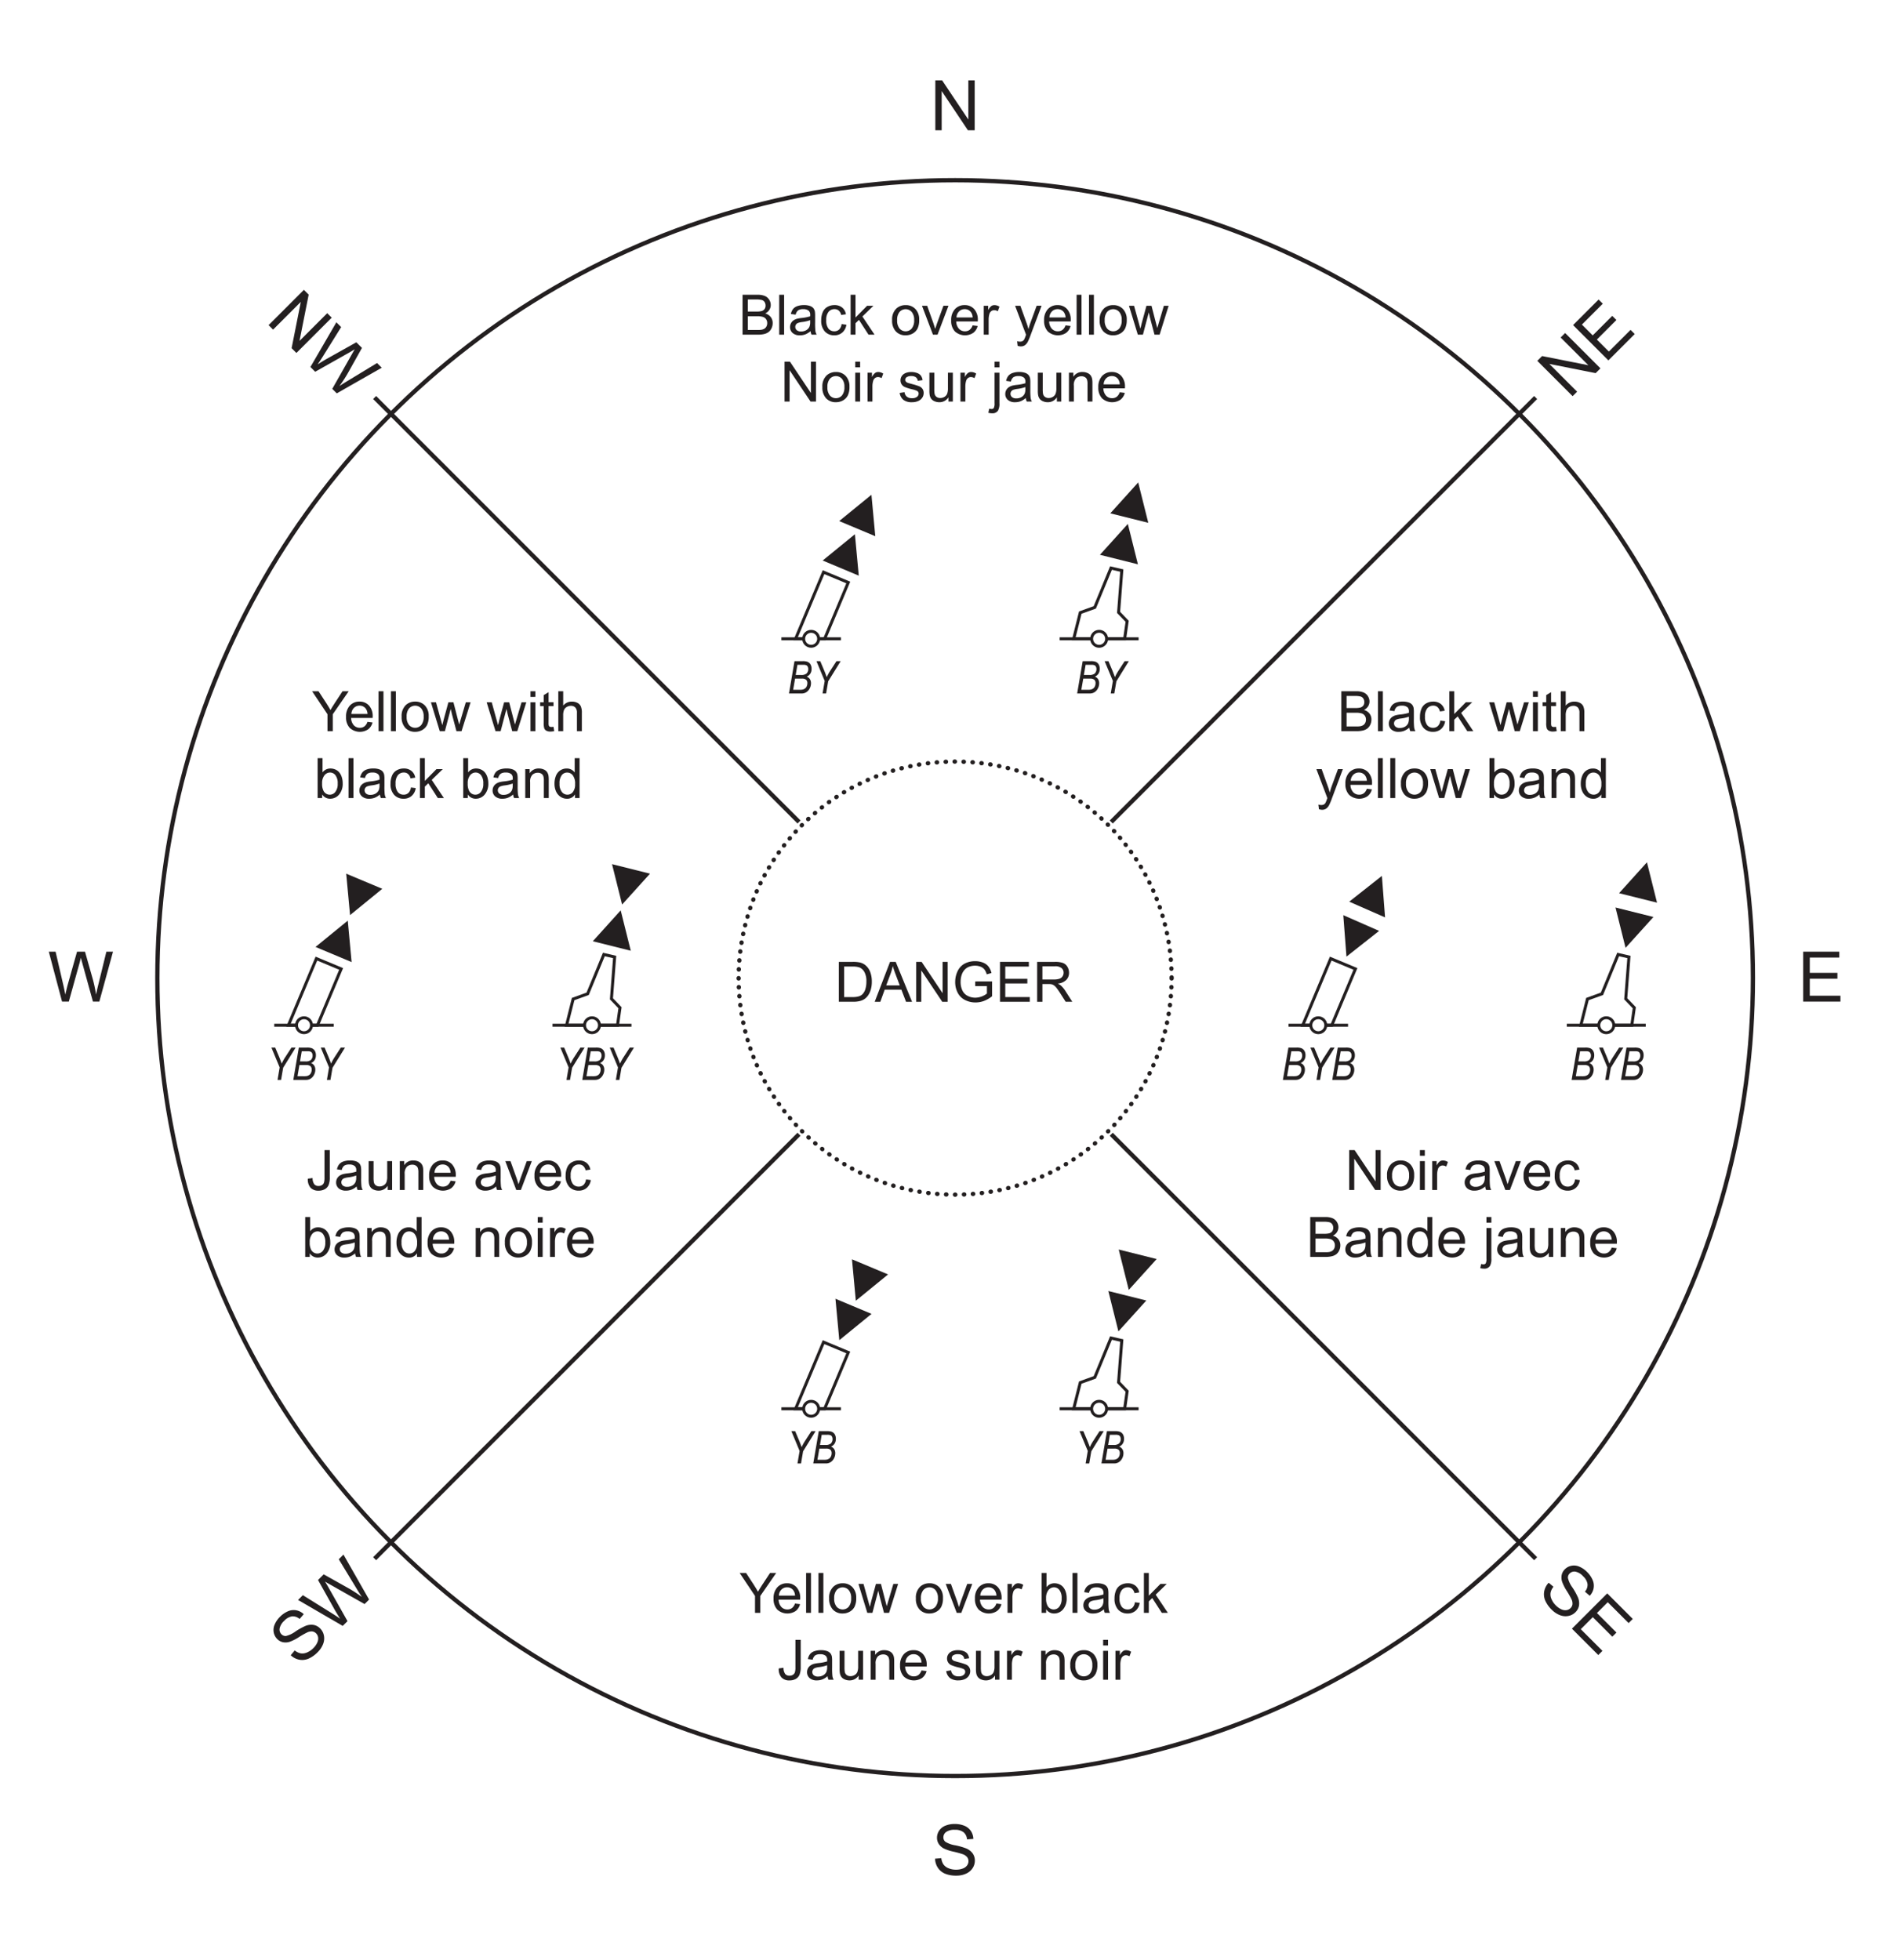 <svg id="Layer_1" data-name="Layer 1" xmlns="http://www.w3.org/2000/svg" viewBox="0 0 231.024 238.747"><defs><style>.cls-1,.cls-3,.cls-6,.cls-8,.cls-9{fill:#fff;}.cls-2,.cls-4,.cls-7{fill:none;}.cls-2,.cls-4,.cls-6,.cls-7,.cls-8,.cls-9{stroke:#231f20;}.cls-2,.cls-4{stroke-width:0.522px;}.cls-3{stroke:#fff;stroke-width:1.045px;}.cls-3,.cls-4{stroke-linecap:round;}.cls-4{stroke-dasharray:0.042 1.048;}.cls-5{fill:#231f20;}.cls-6,.cls-7{stroke-width:0.366px;}.cls-8,.cls-9{stroke-width:0.355px;}.cls-9{fill-rule:evenodd;}</style></defs><title>q130_3_a-iho</title><rect class="cls-1" width="231.024" height="238.747"/><circle class="cls-2" cx="116.382" cy="119.164" r="97.209"/><line class="cls-2" x1="116.382" y1="119.164" x2="187.115" y2="48.43"/><line class="cls-2" x1="116.381" y1="119.164" x2="187.115" y2="189.898"/><line class="cls-2" x1="116.381" y1="119.163" x2="45.647" y2="189.898"/><line class="cls-2" x1="116.382" y1="119.163" x2="45.647" y2="48.429"/><circle class="cls-3" cx="116.382" cy="119.164" r="26.38"/><circle class="cls-1" cx="116.382" cy="119.164" r="26.38"/><circle class="cls-4" cx="116.382" cy="119.164" r="26.38"/><path class="cls-5" d="M90.479,40.773V35.912h1.824a2.254,2.254,0,0,1,.894.148,1.146,1.146,0,0,1,.527.454,1.195,1.195,0,0,1,.191.642,1.104,1.104,0,0,1-.169.587,1.205,1.205,0,0,1-.511.444,1.271,1.271,0,0,1,.678.441,1.183,1.183,0,0,1,.237.736,1.419,1.419,0,0,1-.144.635,1.231,1.231,0,0,1-.356.453,1.487,1.487,0,0,1-.532.241,3.24,3.24,0,0,1-.785.081H90.479Zm0.643-2.819h1.051a2.351,2.351,0,0,0,.614-0.056,0.683,0.683,0,0,0,.37-0.242,0.697,0.697,0,0,0,.125-0.425,0.783,0.783,0,0,0-.116-0.426,0.585,0.585,0,0,0-.332-0.252,2.764,2.764,0,0,0-.74-0.068H91.123v1.469Zm0,2.245H92.333a2.762,2.762,0,0,0,.438-0.023,1.04,1.04,0,0,0,.371-0.132,0.701,0.701,0,0,0,.246-0.271,0.846,0.846,0,0,0,.096-0.409,0.808,0.808,0,0,0-.139-0.473,0.735,0.735,0,0,0-.386-0.282,2.414,2.414,0,0,0-.711-0.081H91.123v1.671Z" transform="translate(0 0)"/><path class="cls-5" d="M94.946,40.773V35.912H95.543v4.862H94.946Z" transform="translate(0 0)"/><path class="cls-5" d="M98.767,40.339a2.218,2.218,0,0,1-.639.398,1.839,1.839,0,0,1-.658.116,1.281,1.281,0,0,1-.892-0.284,0.934,0.934,0,0,1-.312-0.725,0.982,0.982,0,0,1,.426-0.815,1.444,1.444,0,0,1,.43-0.196,4.298,4.298,0,0,1,.531-0.09,5.435,5.435,0,0,0,1.064-.206c0.002-.082.003-0.133,0.003-0.156a0.659,0.659,0,0,0-.169-0.514,0.999,0.999,0,0,0-.68-0.202,1.057,1.057,0,0,0-.622.147,0.906,0.906,0,0,0-.297.522l-0.584-.08a1.447,1.447,0,0,1,.262-0.605,1.148,1.148,0,0,1,.527-0.355,2.346,2.346,0,0,1,.799-0.125,2.113,2.113,0,0,1,.733.106,0.968,0.968,0,0,1,.415.267,0.944,0.944,0,0,1,.186.406,3.411,3.411,0,0,1,.03.551v0.796a8.457,8.457,0,0,0,.038,1.053,1.327,1.327,0,0,0,.151.423H98.886A1.262,1.262,0,0,1,98.767,40.339Zm-0.05-1.333a4.394,4.394,0,0,1-.975.226,2.255,2.255,0,0,0-.521.119,0.52,0.52,0,0,0-.236.194,0.528,0.528,0,0,0,.098.681,0.775,0.775,0,0,0,.529.159,1.229,1.229,0,0,0,.613-0.151,0.928,0.928,0,0,0,.395-0.413,1.445,1.445,0,0,0,.096-0.597V39.006Z" transform="translate(0 0)"/><path class="cls-5" d="M102.544,39.483l0.587,0.076a1.525,1.525,0,0,1-.493.95,1.433,1.433,0,0,1-.973.343,1.513,1.513,0,0,1-1.163-.473,1.917,1.917,0,0,1-.439-1.354,2.455,2.455,0,0,1,.189-0.999,1.319,1.319,0,0,1,.576-0.642,1.706,1.706,0,0,1,.841-0.214,1.46,1.46,0,0,1,.938.291,1.328,1.328,0,0,1,.467.824l-0.58.09a0.968,0.968,0,0,0-.293-0.534,0.761,0.761,0,0,0-.509-0.179,0.926,0.926,0,0,0-.733.324,1.534,1.534,0,0,0-.282,1.023,1.584,1.584,0,0,0,.272,1.031,0.884,0.884,0,0,0,.709.322,0.834,0.834,0,0,0,.587-0.216A1.071,1.071,0,0,0,102.544,39.483Z" transform="translate(0 0)"/><path class="cls-5" d="M103.645,40.773V35.912h0.597v2.772l1.413-1.433h0.773l-1.347,1.307,1.482,2.215h-0.736l-1.164-1.801-0.421.405v1.396H103.645Z" transform="translate(0 0)"/><path class="cls-5" d="M108.702,39.013a1.814,1.814,0,0,1,.544-1.449,1.636,1.636,0,0,1,1.107-.392,1.581,1.581,0,0,1,1.188.476,1.811,1.811,0,0,1,.461,1.315,2.332,2.332,0,0,1-.204,1.069,1.448,1.448,0,0,1-.594.605,1.73,1.73,0,0,1-.851.215,1.583,1.583,0,0,1-1.195-.474A1.893,1.893,0,0,1,108.702,39.013Zm0.613,0a1.499,1.499,0,0,0,.295,1.013,0.982,0.982,0,0,0,1.482-.001,1.536,1.536,0,0,0,.295-1.031,1.455,1.455,0,0,0-.297-0.99,0.984,0.984,0,0,0-1.48-.002A1.494,1.494,0,0,0,109.315,39.013Z" transform="translate(0 0)"/><path class="cls-5" d="M113.68,40.773l-1.339-3.522h0.63l0.756,2.109q0.122,0.341.225,0.709,0.08-.278.222-0.67l0.783-2.149h0.614l-1.333,3.522h-0.557Z" transform="translate(0 0)"/><path class="cls-5" d="M118.509,39.639l0.617,0.076a1.505,1.505,0,0,1-.541.839,1.832,1.832,0,0,1-2.234-.178,1.859,1.859,0,0,1-.453-1.334,1.945,1.945,0,0,1,.459-1.38,1.548,1.548,0,0,1,1.187-.491,1.508,1.508,0,0,1,1.154.481,1.913,1.913,0,0,1,.447,1.353c0,0.036-.001.088-0.003,0.159h-2.627a1.353,1.353,0,0,0,.329.889,0.977,0.977,0,0,0,.736.309,0.912,0.912,0,0,0,.561-0.172A1.145,1.145,0,0,0,118.509,39.639Zm-1.96-.965h1.967a1.189,1.189,0,0,0-.226-0.666,0.915,0.915,0,0,0-.739-0.345,0.949,0.949,0,0,0-.692.275A1.086,1.086,0,0,0,116.548,38.674Z" transform="translate(0 0)"/><path class="cls-5" d="M119.869,40.773v-3.522h0.537v0.534a1.449,1.449,0,0,1,.38-0.494,0.66,0.66,0,0,1,.383-0.12,1.167,1.167,0,0,1,.613.192l-0.205.554a0.859,0.859,0,0,0-.438-0.129,0.571,0.571,0,0,0-.352.118,0.635,0.635,0,0,0-.222.327,2.321,2.321,0,0,0-.1.696v1.844h-0.597Z" transform="translate(0 0)"/><path class="cls-5" d="M123.997,42.13l-0.066-.561a1.343,1.343,0,0,0,.342.053,0.657,0.657,0,0,0,.318-0.066,0.538,0.538,0,0,0,.195-0.186,2.881,2.881,0,0,0,.183-0.445c0.012-.033.029-0.082,0.054-0.146l-1.337-3.529h0.644l0.732,2.04q0.144,0.388.256,0.816a8.084,8.084,0,0,1,.245-0.803l0.753-2.053h0.597L125.572,40.833a6.896,6.896,0,0,1-.335.799,1.175,1.175,0,0,1-.364.433,0.863,0.863,0,0,1-.491.138A1.203,1.203,0,0,1,123.997,42.13Z" transform="translate(0 0)"/><path class="cls-5" d="M129.83,39.639l0.617,0.076a1.505,1.505,0,0,1-.541.839,1.831,1.831,0,0,1-2.233-.178,1.859,1.859,0,0,1-.452-1.334,1.949,1.949,0,0,1,.457-1.38,1.551,1.551,0,0,1,1.188-.491,1.508,1.508,0,0,1,1.154.481,1.913,1.913,0,0,1,.447,1.353c0,0.036-.001.088-0.003,0.159h-2.627a1.353,1.353,0,0,0,.329.889,0.975,0.975,0,0,0,.735.309,0.912,0.912,0,0,0,.561-0.172A1.145,1.145,0,0,0,129.83,39.639Zm-1.96-.965h1.967a1.189,1.189,0,0,0-.226-0.666,0.915,0.915,0,0,0-.739-0.345,0.947,0.947,0,0,0-.691.275A1.09,1.09,0,0,0,127.87,38.674Z" transform="translate(0 0)"/><path class="cls-5" d="M131.184,40.773V35.912h0.597v4.862h-0.597Z" transform="translate(0 0)"/><path class="cls-5" d="M132.692,40.773V35.912h0.597v4.862h-0.597Z" transform="translate(0 0)"/><path class="cls-5" d="M133.992,39.013a1.816,1.816,0,0,1,.544-1.449,1.636,1.636,0,0,1,1.107-.392,1.581,1.581,0,0,1,1.188.476,1.813,1.813,0,0,1,.461,1.315,2.332,2.332,0,0,1-.204,1.069,1.445,1.445,0,0,1-.594.605,1.729,1.729,0,0,1-.851.215,1.583,1.583,0,0,1-1.195-.474A1.896,1.896,0,0,1,133.992,39.013Zm0.613,0a1.501,1.501,0,0,0,.295,1.013,0.982,0.982,0,0,0,1.482-.001,1.533,1.533,0,0,0,.296-1.031,1.457,1.457,0,0,0-.297-0.99,0.985,0.985,0,0,0-1.481-.002A1.497,1.497,0,0,0,134.605,39.013Z" transform="translate(0 0)"/><path class="cls-5" d="M138.642,40.773l-1.078-3.522h0.617l0.561,2.033,0.209,0.756q0.013-.056.183-0.726l0.561-2.063h0.613l0.527,2.043,0.176,0.673,0.202-.68,0.604-2.036h0.58l-1.101,3.522H140.675l-0.561-2.109-0.136-.6-0.714,2.709h-0.623Z" transform="translate(0 0)"/><path class="cls-5" d="M95.593,48.923V44.062h0.66l2.554,3.817V44.062h0.617v4.862H98.763L96.21,45.103v3.82h-0.617Z" transform="translate(0 0)"/><path class="cls-5" d="M100.206,47.163a1.814,1.814,0,0,1,.544-1.449,1.636,1.636,0,0,1,1.107-.392,1.581,1.581,0,0,1,1.188.476,1.811,1.811,0,0,1,.461,1.315,2.332,2.332,0,0,1-.204,1.069,1.448,1.448,0,0,1-.594.605,1.73,1.73,0,0,1-.851.215,1.583,1.583,0,0,1-1.195-.474A1.893,1.893,0,0,1,100.206,47.163Zm0.613,0a1.499,1.499,0,0,0,.295,1.013,0.982,0.982,0,0,0,1.482-.001,1.536,1.536,0,0,0,.295-1.031,1.455,1.455,0,0,0-.297-0.99,0.984,0.984,0,0,0-1.48-.002A1.494,1.494,0,0,0,100.819,47.163Z" transform="translate(0 0)"/><path class="cls-5" d="M104.209,44.748V44.062h0.597V44.748H104.209Zm0,4.175v-3.522h0.597v3.522H104.209Z" transform="translate(0 0)"/><path class="cls-5" d="M105.708,48.923v-3.522h0.538v0.534a1.449,1.449,0,0,1,.379-0.494,0.663,0.663,0,0,1,.383-0.12,1.167,1.167,0,0,1,.613.192l-0.206.554a0.857,0.857,0,0,0-.438-0.129,0.567,0.567,0,0,0-.352.118,0.633,0.633,0,0,0-.222.327,2.321,2.321,0,0,0-.1.696v1.844h-0.597Z" transform="translate(0 0)"/><path class="cls-5" d="M109.624,47.872l0.59-.093a0.826,0.826,0,0,0,.277.544,0.966,0.966,0,0,0,.635.189,0.931,0.931,0,0,0,.61-0.167,0.501,0.501,0,0,0,.199-0.393,0.363,0.363,0,0,0-.176-0.318,2.573,2.573,0,0,0-.61-0.202,5.555,5.555,0,0,1-.91-0.287,0.868,0.868,0,0,1-.516-0.808,0.908,0.908,0,0,1,.107-0.436,0.967,0.967,0,0,1,.293-0.333,1.249,1.249,0,0,1,.38-0.174,1.81,1.81,0,0,1,.516-0.071,2.039,2.039,0,0,1,.728.12,0.985,0.985,0,0,1,.462.323,1.261,1.261,0,0,1,.206.545l-0.584.08a0.638,0.638,0,0,0-.23-0.424,0.844,0.844,0,0,0-.539-0.153,0.975,0.975,0,0,0-.587.136,0.396,0.396,0,0,0-.176.318,0.33,0.33,0,0,0,.073.209,0.527,0.527,0,0,0,.229.159q0.09,0.033.527,0.152a7.363,7.363,0,0,1,.884.277,0.896,0.896,0,0,1,.393.313,0.874,0.874,0,0,1,.143.511,1.005,1.005,0,0,1-.174.562,1.127,1.127,0,0,1-.502.408,1.831,1.831,0,0,1-.743.144,1.655,1.655,0,0,1-1.046-.285A1.325,1.325,0,0,1,109.624,47.872Z" transform="translate(0 0)"/><path class="cls-5" d="M115.567,48.923V48.406a1.289,1.289,0,0,1-1.118.597,1.416,1.416,0,0,1-.582-0.12,0.958,0.958,0,0,1-.401-0.3,1.128,1.128,0,0,1-.184-0.443,3.074,3.074,0,0,1-.036-0.557V45.401h0.597V47.355a3.467,3.467,0,0,0,.037.63,0.623,0.623,0,0,0,.239.37,0.738,0.738,0,0,0,.451.134,0.983,0.983,0,0,0,.504-0.138,0.762,0.762,0,0,0,.333-0.375,1.874,1.874,0,0,0,.098-0.688V45.401h0.597v3.522h-0.534Z" transform="translate(0 0)"/><path class="cls-5" d="M117.03,48.923v-3.522h0.537v0.534a1.449,1.449,0,0,1,.38-0.494,0.66,0.66,0,0,1,.383-0.12,1.167,1.167,0,0,1,.613.192l-0.205.554a0.859,0.859,0,0,0-.438-0.129,0.571,0.571,0,0,0-.352.118,0.635,0.635,0,0,0-.222.327,2.321,2.321,0,0,0-.1.696v1.844h-0.597Z" transform="translate(0 0)"/><path class="cls-5" d="M120.426,50.29l0.112-.507a1.211,1.211,0,0,0,.282.046,0.316,0.316,0,0,0,.271-0.121,1.235,1.235,0,0,0,.09-0.605V45.401h0.597v3.714a1.738,1.738,0,0,1-.169.905,0.789,0.789,0,0,1-.716.332A1.728,1.728,0,0,1,120.426,50.29Zm0.756-5.535V44.062h0.597v0.693h-0.597Z" transform="translate(0 0)"/><path class="cls-5" d="M124.992,48.489a2.231,2.231,0,0,1-.639.398,1.837,1.837,0,0,1-.658.116,1.278,1.278,0,0,1-.892-0.284,0.935,0.935,0,0,1-.312-0.725,0.983,0.983,0,0,1,.427-0.815,1.432,1.432,0,0,1,.429-0.196,4.293,4.293,0,0,1,.531-0.09,5.435,5.435,0,0,0,1.064-.206c0.002-.082.003-0.133,0.003-0.156a0.661,0.661,0,0,0-.169-0.514,0.999,0.999,0,0,0-.68-0.202,1.056,1.056,0,0,0-.622.147,0.906,0.906,0,0,0-.297.522l-0.583-.08a1.435,1.435,0,0,1,.262-0.605,1.143,1.143,0,0,1,.527-0.355,2.346,2.346,0,0,1,.799-0.125,2.118,2.118,0,0,1,.733.106,0.966,0.966,0,0,1,.414.267,0.933,0.933,0,0,1,.186.406,3.282,3.282,0,0,1,.03.551v0.796a8.457,8.457,0,0,0,.038,1.053,1.326,1.326,0,0,0,.15.423h-0.623A1.273,1.273,0,0,1,124.992,48.489Zm-0.05-1.333a4.393,4.393,0,0,1-.976.226,2.261,2.261,0,0,0-.521.119,0.521,0.521,0,0,0-.235.194,0.527,0.527,0,0,0,.098.681,0.778,0.778,0,0,0,.529.159,1.23,1.23,0,0,0,.613-0.151,0.924,0.924,0,0,0,.395-0.413,1.436,1.436,0,0,0,.097-0.597V47.156Z" transform="translate(0 0)"/><path class="cls-5" d="M128.779,48.923V48.406a1.289,1.289,0,0,1-1.117.597,1.414,1.414,0,0,1-.582-0.12,0.952,0.952,0,0,1-.401-0.3,1.114,1.114,0,0,1-.185-0.443,3.029,3.029,0,0,1-.036-0.557V45.401h0.597V47.355a3.578,3.578,0,0,0,.036.63,0.623,0.623,0,0,0,.239.37,0.736,0.736,0,0,0,.451.134,0.983,0.983,0,0,0,.504-0.138,0.762,0.762,0,0,0,.333-0.375,1.876,1.876,0,0,0,.098-0.688V45.401h0.598v3.522H128.779Z" transform="translate(0 0)"/><path class="cls-5" d="M130.248,48.923v-3.522h0.538v0.501a1.264,1.264,0,0,1,1.12-.581,1.467,1.467,0,0,1,.586.115,0.925,0.925,0,0,1,.399.3,1.16,1.16,0,0,1,.186.441,3.385,3.385,0,0,1,.033.581v2.166h-0.597V46.781a1.597,1.597,0,0,0-.07-0.546,0.571,0.571,0,0,0-.247-0.289,0.785,0.785,0,0,0-.416-0.107,0.966,0.966,0,0,0-.658.242A1.193,1.193,0,0,0,130.846,47v1.923H130.248Z" transform="translate(0 0)"/><path class="cls-5" d="M136.437,47.789l0.617,0.076a1.505,1.505,0,0,1-.541.839,1.831,1.831,0,0,1-2.233-.178,1.859,1.859,0,0,1-.452-1.334,1.949,1.949,0,0,1,.457-1.38,1.551,1.551,0,0,1,1.188-.491,1.508,1.508,0,0,1,1.154.481,1.913,1.913,0,0,1,.447,1.353c0,0.036-.001.088-0.003,0.159h-2.627a1.353,1.353,0,0,0,.329.889,0.975,0.975,0,0,0,.735.309,0.912,0.912,0,0,0,.561-0.172A1.145,1.145,0,0,0,136.437,47.789Zm-1.96-.965h1.967a1.189,1.189,0,0,0-.226-0.666,0.915,0.915,0,0,0-.739-0.345,0.947,0.947,0,0,0-.691.275A1.09,1.09,0,0,0,134.477,46.824Z" transform="translate(0 0)"/><path class="cls-5" d="M91.997,196.492v-2.06L90.123,191.631h0.783l0.958,1.466q0.266,0.41.494,0.822,0.219-.381.531-0.859l0.942-1.429h0.75l-1.94,2.802v2.06H91.997Z" transform="translate(0 0)"/><path class="cls-5" d="M96.868,195.358l0.617,0.076a1.509,1.509,0,0,1-.541.839,1.83,1.83,0,0,1-2.234-.178,1.859,1.859,0,0,1-.453-1.335,1.945,1.945,0,0,1,.458-1.379,1.549,1.549,0,0,1,1.187-.491,1.505,1.505,0,0,1,1.154.481,1.91,1.91,0,0,1,.447,1.353c0,0.035-.001.089-0.003,0.159H94.875a1.352,1.352,0,0,0,.328.889,0.976,0.976,0,0,0,.736.309,0.913,0.913,0,0,0,.561-0.173A1.14,1.14,0,0,0,96.868,195.358Zm-1.959-.966H96.875a1.19,1.19,0,0,0-.226-0.666,0.913,0.913,0,0,0-.739-0.345,0.947,0.947,0,0,0-.691.275A1.084,1.084,0,0,0,94.909,194.393Z" transform="translate(0 0)"/><path class="cls-5" d="M98.221,196.492v-4.861h0.597v4.861H98.221Z" transform="translate(0 0)"/><path class="cls-5" d="M99.73,196.492v-4.861h0.597v4.861H99.73Z" transform="translate(0 0)"/><path class="cls-5" d="M101.03,194.731a1.814,1.814,0,0,1,.544-1.449,1.639,1.639,0,0,1,1.107-.392,1.584,1.584,0,0,1,1.188.476,1.812,1.812,0,0,1,.461,1.315,2.332,2.332,0,0,1-.204,1.069,1.445,1.445,0,0,1-.594.605,1.73,1.73,0,0,1-.851.216,1.581,1.581,0,0,1-1.195-.475A1.893,1.893,0,0,1,101.03,194.731Zm0.613,0a1.499,1.499,0,0,0,.295,1.013,0.983,0.983,0,0,0,1.482-.001,1.537,1.537,0,0,0,.295-1.032,1.454,1.454,0,0,0-.297-0.989,0.984,0.984,0,0,0-1.48-.002A1.494,1.494,0,0,0,101.644,194.731Z" transform="translate(0 0)"/><path class="cls-5" d="M105.679,196.492l-1.078-3.521h0.617l0.561,2.032,0.209,0.757q0.013-.057.182-0.727l0.561-2.062h0.613l0.527,2.042,0.176,0.674,0.203-.68,0.604-2.036h0.58l-1.101,3.521h-0.62l-0.56-2.109-0.136-.6-0.713,2.709H105.679Z" transform="translate(0 0)"/><path class="cls-5" d="M111.599,194.731a1.814,1.814,0,0,1,.544-1.449,1.639,1.639,0,0,1,1.107-.392,1.584,1.584,0,0,1,1.188.476,1.812,1.812,0,0,1,.461,1.315,2.332,2.332,0,0,1-.204,1.069,1.445,1.445,0,0,1-.594.605,1.73,1.73,0,0,1-.851.216,1.581,1.581,0,0,1-1.195-.475A1.893,1.893,0,0,1,111.599,194.731Zm0.613,0a1.499,1.499,0,0,0,.295,1.013,0.983,0.983,0,0,0,1.482-.001,1.537,1.537,0,0,0,.295-1.032,1.454,1.454,0,0,0-.297-0.989,0.984,0.984,0,0,0-1.48-.002A1.494,1.494,0,0,0,112.212,194.731Z" transform="translate(0 0)"/><path class="cls-5" d="M116.576,196.492l-1.339-3.521h0.63l0.756,2.108q0.123,0.343.226,0.71,0.081-.278.222-0.67l0.783-2.148h0.613l-1.333,3.521h-0.558Z" transform="translate(0 0)"/><path class="cls-5" d="M121.405,195.358l0.617,0.076a1.505,1.505,0,0,1-.541.839,1.829,1.829,0,0,1-2.233-.178,1.859,1.859,0,0,1-.452-1.335,1.947,1.947,0,0,1,.457-1.379,1.551,1.551,0,0,1,1.188-.491,1.505,1.505,0,0,1,1.154.481,1.912,1.912,0,0,1,.447,1.353c0,0.035-.001.089-0.003,0.159h-2.627a1.352,1.352,0,0,0,.329.889,0.973,0.973,0,0,0,.735.309,0.91,0.91,0,0,0,.561-0.173A1.137,1.137,0,0,0,121.405,195.358Zm-1.96-.966h1.967a1.19,1.19,0,0,0-.226-0.666,0.913,0.913,0,0,0-.739-0.345,0.947,0.947,0,0,0-.691.275A1.087,1.087,0,0,0,119.445,194.393Z" transform="translate(0 0)"/><path class="cls-5" d="M122.766,196.492V192.971h0.537v0.533a1.464,1.464,0,0,1,.38-0.494,0.663,0.663,0,0,1,.383-0.119,1.167,1.167,0,0,1,.613.192l-0.205.554a0.859,0.859,0,0,0-.438-0.129,0.573,0.573,0,0,0-.352.117,0.64,0.64,0,0,0-.222.327,2.321,2.321,0,0,0-.1.696v1.844h-0.597Z" transform="translate(0 0)"/><path class="cls-5" d="M127.471,196.492H126.917v-4.861h0.597v1.734a1.181,1.181,0,0,1,.965-0.475,1.484,1.484,0,0,1,.615.131,1.262,1.262,0,0,1,.478.368,1.788,1.788,0,0,1,.294.572,2.372,2.372,0,0,1,.106.716,2.012,2.012,0,0,1-.448,1.4,1.4,1.4,0,0,1-1.074.494,1.121,1.121,0,0,1-.979-0.521v0.441Zm-0.007-1.787a1.826,1.826,0,0,0,.173.915,0.853,0.853,0,0,0,1.439.121,1.549,1.549,0,0,0,.285-1.014,1.576,1.576,0,0,0-.273-1.018,0.834,0.834,0,0,0-.662-0.328,0.86,0.86,0,0,0-.677.34A1.495,1.495,0,0,0,127.464,194.705Z" transform="translate(0 0)"/><path class="cls-5" d="M130.685,196.492v-4.861h0.597v4.861h-0.597Z" transform="translate(0 0)"/><path class="cls-5" d="M134.505,196.058a2.244,2.244,0,0,1-.639.398,1.848,1.848,0,0,1-.658.116,1.276,1.276,0,0,1-.892-0.284,0.935,0.935,0,0,1-.312-0.725,0.981,0.981,0,0,1,.427-0.815,1.445,1.445,0,0,1,.429-0.196,4.331,4.331,0,0,1,.531-0.089,5.427,5.427,0,0,0,1.064-.206q0.003-.123.003-0.155a0.662,0.662,0,0,0-.169-0.515,0.999,0.999,0,0,0-.68-0.202,1.06,1.06,0,0,0-.622.147,0.904,0.904,0,0,0-.297.522l-0.583-.079a1.434,1.434,0,0,1,.262-0.605,1.14,1.14,0,0,1,.527-0.355,2.37,2.37,0,0,1,.799-0.124,2.107,2.107,0,0,1,.733.106,0.957,0.957,0,0,1,.414.267,0.935,0.935,0,0,1,.186.406,3.278,3.278,0,0,1,.03.551v0.796a8.463,8.463,0,0,0,.038,1.053,1.321,1.321,0,0,0,.15.423h-0.623A1.273,1.273,0,0,1,134.505,196.058Zm-0.05-1.333a4.338,4.338,0,0,1-.976.226,2.261,2.261,0,0,0-.521.119,0.521,0.521,0,0,0-.235.194,0.528,0.528,0,0,0,.098.682,0.783,0.783,0,0,0,.529.159,1.231,1.231,0,0,0,.613-0.151,0.925,0.925,0,0,0,.395-0.413,1.432,1.432,0,0,0,.097-0.597v-0.219Z" transform="translate(0 0)"/><path class="cls-5" d="M138.282,195.202l0.587,0.076a1.526,1.526,0,0,1-.492.95,1.438,1.438,0,0,1-.974.344,1.513,1.513,0,0,1-1.162-.473,1.919,1.919,0,0,1-.439-1.355,2.453,2.453,0,0,1,.188-0.998,1.321,1.321,0,0,1,.575-0.642,1.709,1.709,0,0,1,.841-0.214,1.461,1.461,0,0,1,.938.29,1.331,1.331,0,0,1,.468.824l-0.58.09a0.966,0.966,0,0,0-.294-0.534,0.76,0.76,0,0,0-.509-0.179,0.924,0.924,0,0,0-.732.323,1.532,1.532,0,0,0-.282,1.022,1.593,1.593,0,0,0,.271,1.032,0.887,0.887,0,0,0,.71.321,0.838,0.838,0,0,0,.587-0.216A1.067,1.067,0,0,0,138.282,195.202Z" transform="translate(0 0)"/><path class="cls-5" d="M139.383,196.492v-4.861h0.597v2.772l1.413-1.433H142.165l-1.347,1.307,1.482,2.215h-0.736l-1.164-1.801-0.421.404v1.396h-0.597Z" transform="translate(0 0)"/><path class="cls-5" d="M94.892,203.263l0.58-.079a1.245,1.245,0,0,0,.209.763,0.659,0.659,0,0,0,.514.205,0.765,0.765,0,0,0,.418-0.11,0.57,0.57,0,0,0,.242-0.302,2.014,2.014,0,0,0,.066-0.609v-3.349h0.644v3.312a2.419,2.419,0,0,1-.147.945,1.051,1.051,0,0,1-.468.511,1.536,1.536,0,0,1-.751.176,1.269,1.269,0,0,1-.98-0.368A1.52,1.52,0,0,1,94.892,203.263Z" transform="translate(0 0)"/><path class="cls-5" d="M100.838,204.208a2.231,2.231,0,0,1-.639.398,1.85,1.85,0,0,1-.658.116,1.279,1.279,0,0,1-.892-0.284,0.934,0.934,0,0,1-.312-0.725,0.981,0.981,0,0,1,.426-0.815,1.457,1.457,0,0,1,.43-0.196,4.337,4.337,0,0,1,.531-0.089,5.427,5.427,0,0,0,1.064-.206q0.003-.123.003-0.155a0.661,0.661,0,0,0-.169-0.515,0.999,0.999,0,0,0-.68-0.202,1.061,1.061,0,0,0-.622.147,0.904,0.904,0,0,0-.297.522l-0.584-.079a1.447,1.447,0,0,1,.262-0.605A1.145,1.145,0,0,1,99.23,201.165a2.37,2.37,0,0,1,.799-0.124,2.102,2.102,0,0,1,.733.106,0.959,0.959,0,0,1,.415.267,0.947,0.947,0,0,1,.186.406,3.406,3.406,0,0,1,.03.551v0.796a8.463,8.463,0,0,0,.038,1.053,1.322,1.322,0,0,0,.151.423h-0.624A1.262,1.262,0,0,1,100.838,204.208Zm-0.05-1.333a4.339,4.339,0,0,1-.975.226,2.255,2.255,0,0,0-.521.119,0.52,0.52,0,0,0-.236.194,0.529,0.529,0,0,0,.098.682,0.78,0.78,0,0,0,.529.159,1.229,1.229,0,0,0,.613-0.151,0.929,0.929,0,0,0,.395-0.413,1.441,1.441,0,0,0,.096-0.597V202.875Z" transform="translate(0 0)"/><path class="cls-5" d="M104.625,204.643V204.125a1.289,1.289,0,0,1-1.118.598,1.416,1.416,0,0,1-.582-0.12,0.958,0.958,0,0,1-.401-0.3,1.129,1.129,0,0,1-.184-0.442,3.084,3.084,0,0,1-.036-0.558v-2.182h0.597v1.953a3.467,3.467,0,0,0,.037.63,0.624,0.624,0,0,0,.239.37,0.744,0.744,0,0,0,.451.134,0.983,0.983,0,0,0,.504-0.138,0.765,0.765,0,0,0,.333-0.375,1.868,1.868,0,0,0,.098-0.688v-1.887h0.597v3.521H104.625Z" transform="translate(0 0)"/><path class="cls-5" d="M106.094,204.643v-3.521h0.537v0.5a1.266,1.266,0,0,1,1.121-.58,1.471,1.471,0,0,1,.585.114,0.918,0.918,0,0,1,.4.301,1.143,1.143,0,0,1,.186.44,3.44,3.44,0,0,1,.033.581v2.165h-0.597V202.5a1.603,1.603,0,0,0-.07-0.545,0.575,0.575,0,0,0-.247-0.289,0.79,0.79,0,0,0-.416-0.107,0.969,0.969,0,0,0-.659.242,1.194,1.194,0,0,0-.277.918v1.924h-0.597Z" transform="translate(0 0)"/><path class="cls-5" d="M112.282,203.509l0.617,0.076a1.509,1.509,0,0,1-.541.839,1.83,1.83,0,0,1-2.234-.178,1.859,1.859,0,0,1-.453-1.335,1.945,1.945,0,0,1,.458-1.379,1.549,1.549,0,0,1,1.187-.491,1.505,1.505,0,0,1,1.154.481,1.91,1.91,0,0,1,.447,1.353c0,0.035-.001.089-0.003,0.159h-2.626a1.352,1.352,0,0,0,.328.889,0.976,0.976,0,0,0,.736.309,0.913,0.913,0,0,0,.561-0.173A1.14,1.14,0,0,0,112.282,203.509Zm-1.959-.966h1.966a1.19,1.19,0,0,0-.226-0.666,0.913,0.913,0,0,0-.739-0.345,0.947,0.947,0,0,0-.691.275A1.084,1.084,0,0,0,110.323,202.543Z" transform="translate(0 0)"/><path class="cls-5" d="M115.297,203.592l0.59-.094a0.824,0.824,0,0,0,.277.544,0.966,0.966,0,0,0,.635.189,0.93,0.93,0,0,0,.611-0.168,0.499,0.499,0,0,0,.199-0.393,0.362,0.362,0,0,0-.176-0.318,2.616,2.616,0,0,0-.612-0.202,5.496,5.496,0,0,1-.91-0.287,0.868,0.868,0,0,1-.516-0.808,0.908,0.908,0,0,1,.107-0.436,0.974,0.974,0,0,1,.293-0.334,1.249,1.249,0,0,1,.38-0.174,1.793,1.793,0,0,1,.516-0.071,2.056,2.056,0,0,1,.729.119,0.996,0.996,0,0,1,.463.323,1.262,1.262,0,0,1,.205.546l-0.584.08a0.642,0.642,0,0,0-.23-0.425,0.845,0.845,0,0,0-.54-0.152,0.976,0.976,0,0,0-.587.136,0.395,0.395,0,0,0-.176.318,0.329,0.329,0,0,0,.073.209,0.523,0.523,0,0,0,.229.159q0.091,0.034.527,0.152a7.448,7.448,0,0,1,.885.277,0.896,0.896,0,0,1,.393.313,0.881,0.881,0,0,1,.143.51,1.009,1.009,0,0,1-.174.562,1.14,1.14,0,0,1-.504.408,1.834,1.834,0,0,1-.743.145,1.653,1.653,0,0,1-1.046-.286A1.323,1.323,0,0,1,115.297,203.592Z" transform="translate(0 0)"/><path class="cls-5" d="M121.24,204.643V204.125a1.289,1.289,0,0,1-1.117.598,1.415,1.415,0,0,1-.582-0.12,0.952,0.952,0,0,1-.401-0.3,1.115,1.115,0,0,1-.185-0.442,3.039,3.039,0,0,1-.036-0.558v-2.182h0.597v1.953a3.578,3.578,0,0,0,.036.63,0.624,0.624,0,0,0,.239.37,0.742,0.742,0,0,0,.451.134,0.983,0.983,0,0,0,.504-0.138,0.765,0.765,0,0,0,.333-0.375,1.869,1.869,0,0,0,.098-0.688v-1.887h0.598v3.521h-0.534Z" transform="translate(0 0)"/><path class="cls-5" d="M122.703,204.643v-3.521h0.537v0.533a1.464,1.464,0,0,1,.38-0.494,0.663,0.663,0,0,1,.383-0.119,1.167,1.167,0,0,1,.613.192l-0.205.554a0.859,0.859,0,0,0-.438-0.129,0.573,0.573,0,0,0-.352.117,0.64,0.64,0,0,0-.222.327,2.321,2.321,0,0,0-.1.696v1.844h-0.597Z" transform="translate(0 0)"/><path class="cls-5" d="M126.857,204.643v-3.521h0.538v0.5a1.264,1.264,0,0,1,1.12-.58,1.476,1.476,0,0,1,.586.114,0.923,0.923,0,0,1,.399.301,1.151,1.151,0,0,1,.186.44,3.387,3.387,0,0,1,.033.581v2.165H129.123V202.5a1.589,1.589,0,0,0-.07-0.545,0.568,0.568,0,0,0-.247-0.289,0.79,0.79,0,0,0-.416-0.107,0.969,0.969,0,0,0-.658.242,1.194,1.194,0,0,0-.276.918v1.924h-0.598Z" transform="translate(0 0)"/><path class="cls-5" d="M130.413,202.882a1.815,1.815,0,0,1,.544-1.449,1.639,1.639,0,0,1,1.107-.392,1.584,1.584,0,0,1,1.188.476,1.814,1.814,0,0,1,.461,1.315,2.332,2.332,0,0,1-.204,1.069,1.443,1.443,0,0,1-.594.605,1.729,1.729,0,0,1-.851.216,1.581,1.581,0,0,1-1.195-.475A1.896,1.896,0,0,1,130.413,202.882Zm0.613,0a1.501,1.501,0,0,0,.295,1.013,0.983,0.983,0,0,0,1.482-.001,1.534,1.534,0,0,0,.296-1.032,1.457,1.457,0,0,0-.297-0.989,0.985,0.985,0,0,0-1.481-.002A1.497,1.497,0,0,0,131.026,202.882Z" transform="translate(0 0)"/><path class="cls-5" d="M134.416,200.468v-0.687h0.597v0.687H134.416Zm0,4.175v-3.521h0.597v3.521H134.416Z" transform="translate(0 0)"/><path class="cls-5" d="M135.915,204.643v-3.521h0.537v0.533a1.464,1.464,0,0,1,.38-0.494,0.663,0.663,0,0,1,.383-0.119,1.167,1.167,0,0,1,.613.192l-0.205.554a0.859,0.859,0,0,0-.438-0.129,0.573,0.573,0,0,0-.352.117,0.64,0.64,0,0,0-.222.327,2.321,2.321,0,0,0-.1.696v1.844H135.915Z" transform="translate(0 0)"/><path class="cls-5" d="M102.211,122.046v-4.861h1.675a4.041,4.041,0,0,1,.866.069,1.653,1.653,0,0,1,.713.349,1.971,1.971,0,0,1,.575.83,3.266,3.266,0,0,1,.191,1.156,3.404,3.404,0,0,1-.129.981,2.386,2.386,0,0,1-.332.708,1.781,1.781,0,0,1-.443.441,1.809,1.809,0,0,1-.581.243,3.29,3.29,0,0,1-.781.083h-1.754Zm0.644-.573h1.038a2.525,2.525,0,0,0,.755-0.09,1.079,1.079,0,0,0,.436-0.252,1.537,1.537,0,0,0,.356-0.615,3.017,3.017,0,0,0,.127-0.938,2.262,2.262,0,0,0-.25-1.172,1.256,1.256,0,0,0-.608-0.549,2.51,2.51,0,0,0-.832-0.1h-1.021v3.715Z" transform="translate(0 0)"/><path class="cls-5" d="M106.582,122.046l1.867-4.861h0.693l1.99,4.861h-0.733l-0.567-1.473h-2.033l-0.534,1.473H106.582Zm1.403-1.996h1.648l-0.507-1.347q-0.232-.614-0.345-1.008a6.181,6.181,0,0,1-.262.928Z" transform="translate(0 0)"/><path class="cls-5" d="M111.639,122.046v-4.861h0.66l2.554,3.816v-3.816h0.617v4.861h-0.66l-2.553-3.82v3.82h-0.617Z" transform="translate(0 0)"/><path class="cls-5" d="M118.826,120.139v-0.57l2.059-.003v1.804a3.669,3.669,0,0,1-.979.569,2.898,2.898,0,0,1-1.033.19,2.768,2.768,0,0,1-1.303-.307,2.021,2.021,0,0,1-.883-0.888,2.787,2.787,0,0,1-.299-1.296,3.004,3.004,0,0,1,.297-1.325,1.975,1.975,0,0,1,.854-0.914,2.682,2.682,0,0,1,1.283-.298,2.53,2.53,0,0,1,.953.171,1.563,1.563,0,0,1,.668.476,2.099,2.099,0,0,1,.369.796l-0.58.159a1.799,1.799,0,0,0-.273-0.584,1.103,1.103,0,0,0-.463-0.34,1.71,1.71,0,0,0-.67-0.127,1.97,1.97,0,0,0-.764.134,1.406,1.406,0,0,0-.518.354,1.681,1.681,0,0,0-.309.48,2.56,2.56,0,0,0-.186.979,2.384,2.384,0,0,0,.225,1.088,1.429,1.429,0,0,0,.652.649,2.016,2.016,0,0,0,.908.213,2.375,2.375,0,0,0,1.42-.505v-0.905h-1.43Z" transform="translate(0 0)"/><path class="cls-5" d="M121.847,122.046v-4.861h3.516v0.573h-2.872v1.489h2.689v0.57h-2.689v1.655h2.984v0.573h-3.628Z" transform="translate(0 0)"/><path class="cls-5" d="M126.374,122.046v-4.861h2.155a2.855,2.855,0,0,1,.988.131,1.081,1.081,0,0,1,.541.463,1.378,1.378,0,0,1,.202.732,1.225,1.225,0,0,1-.335.872,1.7,1.7,0,0,1-1.035.451,1.652,1.652,0,0,1,.388.242,3.3,3.3,0,0,1,.534.646l0.846,1.323h-0.809l-0.644-1.012c-0.188-.292-0.343-0.515-0.465-0.67A1.454,1.454,0,0,0,128.415,120.04a0.962,0.962,0,0,0-.294-0.13,1.906,1.906,0,0,0-.357-0.023h-0.746v2.159H126.374Zm0.644-2.716h1.383a2.052,2.052,0,0,0,.689-0.092,0.729,0.729,0,0,0,.378-0.291,0.792,0.792,0,0,0,.129-0.437,0.726,0.726,0,0,0-.25-0.567,1.176,1.176,0,0,0-.791-0.222h-1.538v1.608Z" transform="translate(0 0)"/><path class="cls-5" d="M39.903,89.078V87.019L38.029,84.216H38.812l0.958,1.466q0.266,0.412.494,0.823,0.219-.382.531-0.859l0.942-1.43h0.75l-1.94,2.802v2.06H39.903Z" transform="translate(0 0)"/><path class="cls-5" d="M44.774,87.944L45.392,88.02a1.509,1.509,0,0,1-.541.839,1.832,1.832,0,0,1-2.234-.178,1.859,1.859,0,0,1-.453-1.334,1.947,1.947,0,0,1,.458-1.38,1.548,1.548,0,0,1,1.187-.491,1.508,1.508,0,0,1,1.154.481,1.911,1.911,0,0,1,.447,1.353c0,0.036-.001.088-0.003,0.159H42.782a1.353,1.353,0,0,0,.328.889,0.978,0.978,0,0,0,.736.309,0.915,0.915,0,0,0,.561-0.172A1.148,1.148,0,0,0,44.774,87.944ZM42.815,86.979h1.966a1.189,1.189,0,0,0-.226-0.666,0.914,0.914,0,0,0-.739-0.345,0.947,0.947,0,0,0-.691.275A1.088,1.088,0,0,0,42.815,86.979Z" transform="translate(0 0)"/><path class="cls-5" d="M46.127,89.078V84.216h0.597v4.862H46.127Z" transform="translate(0 0)"/><path class="cls-5" d="M47.636,89.078V84.216h0.597v4.862H47.636Z" transform="translate(0 0)"/><path class="cls-5" d="M48.937,87.317a1.814,1.814,0,0,1,.544-1.449,1.636,1.636,0,0,1,1.107-.392,1.581,1.581,0,0,1,1.188.476,1.811,1.811,0,0,1,.461,1.315,2.332,2.332,0,0,1-.204,1.069,1.448,1.448,0,0,1-.594.605,1.73,1.73,0,0,1-.851.215,1.583,1.583,0,0,1-1.195-.474A1.893,1.893,0,0,1,48.937,87.317Zm0.613,0a1.499,1.499,0,0,0,.295,1.013,0.982,0.982,0,0,0,1.482-.001,1.536,1.536,0,0,0,.295-1.031,1.455,1.455,0,0,0-.297-0.99,0.984,0.984,0,0,0-1.48-.002A1.494,1.494,0,0,0,49.55,87.317Z" transform="translate(0 0)"/><path class="cls-5" d="M53.585,89.078l-1.078-3.522h0.617l0.561,2.033,0.209,0.756q0.013-.056.182-0.726l0.561-2.063H55.25l0.527,2.043,0.176,0.673,0.203-.68,0.604-2.036h0.58l-1.101,3.522H55.618l-0.56-2.109-0.136-.6L54.209,89.078H53.585Z" transform="translate(0 0)"/><path class="cls-5" d="M60.377,89.078l-1.078-3.522h0.617l0.561,2.033,0.209,0.756q0.013-.056.182-0.726l0.561-2.063H62.042l0.527,2.043,0.176,0.673,0.203-.68,0.604-2.036h0.58l-1.101,3.522H62.41L61.85,86.969l-0.136-.6L61.001,89.078H60.377Z" transform="translate(0 0)"/><path class="cls-5" d="M64.636,84.903V84.216h0.597v0.687H64.636Zm0,4.175v-3.522h0.597v3.522H64.636Z" transform="translate(0 0)"/><path class="cls-5" d="M67.444,88.544l0.086,0.527a2.2,2.2,0,0,1-.451.053,1.022,1.022,0,0,1-.504-0.103,0.577,0.577,0,0,1-.252-0.271,2.148,2.148,0,0,1-.073-0.705V86.021H65.813V85.556h0.438V84.684l0.594-.358v1.23h0.6v0.464h-0.6v2.06a1.042,1.042,0,0,0,.031.328,0.247,0.247,0,0,0,.103.116,0.395,0.395,0,0,0,.204.043A1.994,1.994,0,0,0,67.444,88.544Z" transform="translate(0 0)"/><path class="cls-5" d="M68.028,89.078V84.216h0.597v1.745a1.335,1.335,0,0,1,1.055-.484,1.424,1.424,0,0,1,.68.154,0.908,0.908,0,0,1,.413.426,1.961,1.961,0,0,1,.125.789v2.232H70.299V86.846a0.921,0.921,0,0,0-.194-0.651,0.721,0.721,0,0,0-.549-0.204,0.967,0.967,0,0,0-.499.138,0.775,0.775,0,0,0-.334.373,1.71,1.71,0,0,0-.1.65v1.927H68.028Z" transform="translate(0 0)"/><path class="cls-5" d="M39.256,97.228H38.702V92.366h0.597v1.734a1.181,1.181,0,0,1,.965-0.474,1.477,1.477,0,0,1,.615.131,1.256,1.256,0,0,1,.478.368,1.783,1.783,0,0,1,.293.572,2.355,2.355,0,0,1,.106.716,2.01,2.01,0,0,1-.448,1.399,1.399,1.399,0,0,1-1.074.494,1.122,1.122,0,0,1-.979-0.521V97.228Zm-0.006-1.788a1.826,1.826,0,0,0,.172.916,0.853,0.853,0,0,0,1.439.121,1.543,1.543,0,0,0,.286-1.013,1.569,1.569,0,0,0-.274-1.018,0.833,0.833,0,0,0-.662-0.329,0.857,0.857,0,0,0-.676.34A1.49,1.49,0,0,0,39.25,95.44Z" transform="translate(0 0)"/><path class="cls-5" d="M42.47,97.228V92.366h0.597V97.228H42.47Z" transform="translate(0 0)"/><path class="cls-5" d="M46.29,96.793a2.218,2.218,0,0,1-.639.398,1.839,1.839,0,0,1-.658.116,1.281,1.281,0,0,1-.892-0.284,0.934,0.934,0,0,1-.312-0.725,0.982,0.982,0,0,1,.426-0.815,1.444,1.444,0,0,1,.43-0.196,4.298,4.298,0,0,1,.531-0.09,5.435,5.435,0,0,0,1.064-.206c0.002-.082.003-0.133,0.003-0.156a0.659,0.659,0,0,0-.169-0.514,0.999,0.999,0,0,0-.68-0.202,1.057,1.057,0,0,0-.622.147,0.906,0.906,0,0,0-.297.522l-0.584-.08a1.447,1.447,0,0,1,.262-0.605,1.148,1.148,0,0,1,.527-0.355,2.346,2.346,0,0,1,.799-0.125,2.113,2.113,0,0,1,.733.106,0.968,0.968,0,0,1,.415.267,0.944,0.944,0,0,1,.186.406,3.411,3.411,0,0,1,.03.551v0.796a8.457,8.457,0,0,0,.038,1.053,1.327,1.327,0,0,0,.151.423H46.409A1.262,1.262,0,0,1,46.29,96.793Zm-0.05-1.333a4.394,4.394,0,0,1-.975.226,2.255,2.255,0,0,0-.521.119,0.52,0.52,0,0,0-.236.194,0.528,0.528,0,0,0,.098.681,0.775,0.775,0,0,0,.529.159A1.229,1.229,0,0,0,45.749,96.689a0.928,0.928,0,0,0,.395-0.413,1.445,1.445,0,0,0,.096-0.597V95.46Z" transform="translate(0 0)"/><path class="cls-5" d="M50.067,95.938l0.587,0.076a1.525,1.525,0,0,1-.493.95,1.433,1.433,0,0,1-.973.343,1.513,1.513,0,0,1-1.163-.473,1.917,1.917,0,0,1-.439-1.354,2.455,2.455,0,0,1,.189-0.999,1.319,1.319,0,0,1,.576-0.642,1.706,1.706,0,0,1,.841-0.214,1.46,1.46,0,0,1,.938.291,1.328,1.328,0,0,1,.467.824l-0.58.09a0.968,0.968,0,0,0-.293-0.534,0.761,0.761,0,0,0-.509-0.179,0.926,0.926,0,0,0-.733.324,1.534,1.534,0,0,0-.282,1.023,1.584,1.584,0,0,0,.272,1.031,0.884,0.884,0,0,0,.709.322,0.834,0.834,0,0,0,.587-0.216A1.071,1.071,0,0,0,50.067,95.938Z" transform="translate(0 0)"/><path class="cls-5" d="M51.168,97.228V92.366h0.597v2.772l1.413-1.433H53.95L52.604,95.013,54.086,97.228H53.35L52.186,95.427l-0.421.405v1.396H51.168Z" transform="translate(0 0)"/><path class="cls-5" d="M56.998,97.228H56.444V92.366H57.041v1.734a1.181,1.181,0,0,1,.965-0.474,1.477,1.477,0,0,1,.615.131,1.256,1.256,0,0,1,.478.368,1.783,1.783,0,0,1,.293.572,2.355,2.355,0,0,1,.106.716,2.01,2.01,0,0,1-.448,1.399,1.399,1.399,0,0,1-1.074.494,1.122,1.122,0,0,1-.979-0.521V97.228Zm-0.006-1.788a1.826,1.826,0,0,0,.172.916,0.853,0.853,0,0,0,1.439.121,1.543,1.543,0,0,0,.286-1.013,1.569,1.569,0,0,0-.274-1.018,0.833,0.833,0,0,0-.662-0.329,0.857,0.857,0,0,0-.676.34A1.49,1.49,0,0,0,56.991,95.44Z" transform="translate(0 0)"/><path class="cls-5" d="M62.523,96.793a2.218,2.218,0,0,1-.639.398,1.839,1.839,0,0,1-.658.116,1.281,1.281,0,0,1-.892-0.284,0.934,0.934,0,0,1-.312-0.725,0.982,0.982,0,0,1,.426-0.815,1.444,1.444,0,0,1,.43-0.196,4.298,4.298,0,0,1,.531-0.09,5.435,5.435,0,0,0,1.064-.206c0.002-.082.003-0.133,0.003-0.156a0.659,0.659,0,0,0-.169-0.514,0.999,0.999,0,0,0-.68-0.202,1.057,1.057,0,0,0-.622.147,0.906,0.906,0,0,0-.297.522l-0.584-.08a1.447,1.447,0,0,1,.262-0.605,1.148,1.148,0,0,1,.527-0.355,2.346,2.346,0,0,1,.799-0.125,2.113,2.113,0,0,1,.733.106,0.968,0.968,0,0,1,.415.267,0.944,0.944,0,0,1,.186.406,3.411,3.411,0,0,1,.03.551v0.796a8.457,8.457,0,0,0,.038,1.053,1.327,1.327,0,0,0,.151.423H62.642A1.262,1.262,0,0,1,62.523,96.793Zm-0.05-1.333a4.394,4.394,0,0,1-.975.226,2.255,2.255,0,0,0-.521.119,0.52,0.52,0,0,0-.236.194,0.528,0.528,0,0,0,.098.681,0.775,0.775,0,0,0,.529.159,1.229,1.229,0,0,0,.613-0.151,0.928,0.928,0,0,0,.395-0.413,1.445,1.445,0,0,0,.096-0.597V95.46Z" transform="translate(0 0)"/><path class="cls-5" d="M64.002,97.228v-3.522h0.537v0.501a1.266,1.266,0,0,1,1.121-.581,1.462,1.462,0,0,1,.585.115,0.921,0.921,0,0,1,.4.3,1.152,1.152,0,0,1,.186.441,3.437,3.437,0,0,1,.033.581V97.228H66.267V95.086a1.611,1.611,0,0,0-.07-0.546,0.578,0.578,0,0,0-.247-0.289,0.785,0.785,0,0,0-.416-0.107,0.967,0.967,0,0,0-.659.242,1.193,1.193,0,0,0-.277.918V97.228H64.002Z" transform="translate(0 0)"/><path class="cls-5" d="M70.064,97.228V96.784a1.095,1.095,0,0,1-.985.524,1.386,1.386,0,0,1-.774-0.232,1.528,1.528,0,0,1-.547-0.648,2.241,2.241,0,0,1-.194-0.957,2.502,2.502,0,0,1,.176-0.957,1.386,1.386,0,0,1,.527-0.658,1.408,1.408,0,0,1,.786-0.229,1.175,1.175,0,0,1,.567.134,1.191,1.191,0,0,1,.405.35V92.366h0.594V97.228H70.064Zm-1.887-1.758a1.531,1.531,0,0,0,.285,1.012,0.86,0.86,0,0,0,.673.335,0.844,0.844,0,0,0,.665-0.32A1.473,1.473,0,0,0,70.074,95.52a1.654,1.654,0,0,0-.279-1.061,0.857,0.857,0,0,0-.687-0.338,0.826,0.826,0,0,0-.665.325A1.602,1.602,0,0,0,68.177,95.47Z" transform="translate(0 0)"/><path class="cls-5" d="M37.51,143.6l0.58-.079a1.245,1.245,0,0,0,.209.763,0.659,0.659,0,0,0,.514.205,0.765,0.765,0,0,0,.418-0.11,0.57,0.57,0,0,0,.242-0.302,2.014,2.014,0,0,0,.066-0.609v-3.349h0.644v3.312a2.419,2.419,0,0,1-.147.945,1.051,1.051,0,0,1-.468.511,1.536,1.536,0,0,1-.751.176,1.269,1.269,0,0,1-.98-0.368A1.52,1.52,0,0,1,37.51,143.6Z" transform="translate(0 0)"/><path class="cls-5" d="M43.457,144.545a2.231,2.231,0,0,1-.639.398,1.85,1.85,0,0,1-.658.116,1.279,1.279,0,0,1-.892-0.284,0.934,0.934,0,0,1-.312-0.725,0.981,0.981,0,0,1,.426-0.815,1.457,1.457,0,0,1,.43-0.196,4.337,4.337,0,0,1,.531-0.089,5.427,5.427,0,0,0,1.064-.206q0.003-.123.003-0.155a0.661,0.661,0,0,0-.169-0.515,0.999,0.999,0,0,0-.68-0.202,1.061,1.061,0,0,0-.622.147,0.904,0.904,0,0,0-.297.522l-0.584-.079a1.447,1.447,0,0,1,.262-0.605,1.145,1.145,0,0,1,.527-0.355,2.37,2.37,0,0,1,.799-0.124,2.102,2.102,0,0,1,.733.106,0.959,0.959,0,0,1,.415.267,0.947,0.947,0,0,1,.186.406,3.406,3.406,0,0,1,.03.551v0.796a8.463,8.463,0,0,0,.038,1.053,1.322,1.322,0,0,0,.151.423H43.576A1.262,1.262,0,0,1,43.457,144.545Zm-0.05-1.333a4.339,4.339,0,0,1-.975.226,2.255,2.255,0,0,0-.521.119,0.52,0.52,0,0,0-.236.194,0.529,0.529,0,0,0,.098.682,0.78,0.78,0,0,0,.529.159,1.229,1.229,0,0,0,.613-0.151,0.929,0.929,0,0,0,.395-0.413,1.441,1.441,0,0,0,.096-0.597v-0.219Z" transform="translate(0 0)"/><path class="cls-5" d="M47.243,144.979v-0.518a1.289,1.289,0,0,1-1.118.598,1.416,1.416,0,0,1-.582-0.12,0.958,0.958,0,0,1-.401-0.3,1.129,1.129,0,0,1-.184-0.442,3.084,3.084,0,0,1-.036-0.558V141.458h0.597v1.953a3.467,3.467,0,0,0,.037.63,0.624,0.624,0,0,0,.239.37,0.744,0.744,0,0,0,.451.134,0.983,0.983,0,0,0,.504-0.138,0.765,0.765,0,0,0,.333-0.375,1.868,1.868,0,0,0,.098-0.688V141.458h0.597v3.521H47.243Z" transform="translate(0 0)"/><path class="cls-5" d="M48.712,144.979V141.458h0.537v0.5a1.266,1.266,0,0,1,1.121-.58,1.471,1.471,0,0,1,.585.114,0.918,0.918,0,0,1,.4.301,1.143,1.143,0,0,1,.186.44,3.44,3.44,0,0,1,.033.581v2.165H50.978v-2.143a1.603,1.603,0,0,0-.07-0.545,0.575,0.575,0,0,0-.247-0.289,0.79,0.79,0,0,0-.416-0.107,0.969,0.969,0,0,0-.659.242,1.194,1.194,0,0,0-.277.918v1.924H48.712Z" transform="translate(0 0)"/><path class="cls-5" d="M54.9,143.846l0.617,0.076a1.509,1.509,0,0,1-.541.839,1.83,1.83,0,0,1-2.234-.178,1.859,1.859,0,0,1-.453-1.335,1.945,1.945,0,0,1,.458-1.379,1.549,1.549,0,0,1,1.187-.491,1.505,1.505,0,0,1,1.154.481,1.91,1.91,0,0,1,.447,1.353c0,0.035-.001.089-0.003,0.159H52.908a1.352,1.352,0,0,0,.328.889,0.976,0.976,0,0,0,.736.309,0.913,0.913,0,0,0,.561-0.173A1.14,1.14,0,0,0,54.9,143.846Zm-1.959-.966h1.966a1.19,1.19,0,0,0-.226-0.666,0.913,0.913,0,0,0-.739-0.345,0.947,0.947,0,0,0-.691.275A1.084,1.084,0,0,0,52.941,142.88Z" transform="translate(0 0)"/><path class="cls-5" d="M60.452,144.545a2.231,2.231,0,0,1-.639.398,1.85,1.85,0,0,1-.658.116,1.279,1.279,0,0,1-.892-0.284,0.934,0.934,0,0,1-.312-0.725,0.981,0.981,0,0,1,.426-0.815,1.457,1.457,0,0,1,.43-0.196,4.337,4.337,0,0,1,.531-0.089,5.427,5.427,0,0,0,1.064-.206q0.003-.123.003-0.155a0.661,0.661,0,0,0-.169-0.515,0.999,0.999,0,0,0-.68-0.202,1.061,1.061,0,0,0-.622.147,0.904,0.904,0,0,0-.297.522l-0.584-.079a1.447,1.447,0,0,1,.262-0.605,1.145,1.145,0,0,1,.527-0.355,2.37,2.37,0,0,1,.799-0.124,2.102,2.102,0,0,1,.733.106,0.959,0.959,0,0,1,.415.267,0.947,0.947,0,0,1,.186.406,3.406,3.406,0,0,1,.03.551v0.796a8.463,8.463,0,0,0,.038,1.053,1.322,1.322,0,0,0,.151.423H60.571A1.262,1.262,0,0,1,60.452,144.545Zm-0.05-1.333a4.339,4.339,0,0,1-.975.226,2.255,2.255,0,0,0-.521.119,0.52,0.52,0,0,0-.236.194,0.529,0.529,0,0,0,.098.682,0.78,0.78,0,0,0,.529.159,1.229,1.229,0,0,0,.613-0.151,0.929,0.929,0,0,0,.395-0.413,1.441,1.441,0,0,0,.096-0.597v-0.219Z" transform="translate(0 0)"/><path class="cls-5" d="M62.909,144.979L61.57,141.458h0.63l0.756,2.108q0.122,0.343.225,0.71,0.08-.278.222-0.67L64.186,141.458H64.8l-1.333,3.521H62.909Z" transform="translate(0 0)"/><path class="cls-5" d="M67.737,143.846l0.617,0.076a1.509,1.509,0,0,1-.541.839,1.83,1.83,0,0,1-2.234-.178,1.859,1.859,0,0,1-.453-1.335,1.945,1.945,0,0,1,.458-1.379,1.549,1.549,0,0,1,1.187-.491,1.505,1.505,0,0,1,1.154.481,1.91,1.91,0,0,1,.447,1.353c0,0.035-.001.089-0.003,0.159H65.745a1.352,1.352,0,0,0,.328.889,0.976,0.976,0,0,0,.736.309,0.913,0.913,0,0,0,.561-0.173A1.14,1.14,0,0,0,67.737,143.846Zm-1.959-.966h1.966a1.19,1.19,0,0,0-.226-0.666,0.913,0.913,0,0,0-.739-0.345,0.947,0.947,0,0,0-.691.275A1.084,1.084,0,0,0,65.778,142.88Z" transform="translate(0 0)"/><path class="cls-5" d="M71.402,143.689l0.587,0.076a1.525,1.525,0,0,1-.493.95,1.436,1.436,0,0,1-.973.344,1.515,1.515,0,0,1-1.163-.473,1.919,1.919,0,0,1-.439-1.355,2.453,2.453,0,0,1,.189-0.998,1.319,1.319,0,0,1,.576-0.642,1.706,1.706,0,0,1,.841-0.214,1.463,1.463,0,0,1,.938.29,1.331,1.331,0,0,1,.467.824l-0.58.09a0.968,0.968,0,0,0-.293-0.534,0.761,0.761,0,0,0-.509-0.179,0.926,0.926,0,0,0-.733.323,1.534,1.534,0,0,0-.282,1.022,1.587,1.587,0,0,0,.272,1.032,0.886,0.886,0,0,0,.709.321,0.837,0.837,0,0,0,.587-0.216A1.069,1.069,0,0,0,71.402,143.689Z" transform="translate(0 0)"/><path class="cls-5" d="M37.744,153.13H37.19v-4.861h0.597v1.734a1.181,1.181,0,0,1,.965-0.475,1.484,1.484,0,0,1,.615.131,1.262,1.262,0,0,1,.478.368,1.778,1.778,0,0,1,.293.572,2.357,2.357,0,0,1,.106.716,2.012,2.012,0,0,1-.448,1.4,1.4,1.4,0,0,1-1.074.494,1.122,1.122,0,0,1-.979-0.521v0.441Zm-0.006-1.787a1.826,1.826,0,0,0,.172.915,0.853,0.853,0,0,0,1.439.121,1.544,1.544,0,0,0,.286-1.014,1.57,1.57,0,0,0-.274-1.018,0.833,0.833,0,0,0-.662-0.328,0.858,0.858,0,0,0-.676.34A1.489,1.489,0,0,0,37.737,151.343Z" transform="translate(0 0)"/><path class="cls-5" d="M43.269,152.695a2.231,2.231,0,0,1-.639.398,1.85,1.85,0,0,1-.658.116,1.279,1.279,0,0,1-.892-0.284,0.934,0.934,0,0,1-.312-0.725,0.981,0.981,0,0,1,.426-0.815,1.457,1.457,0,0,1,.43-0.196,4.337,4.337,0,0,1,.531-0.089,5.427,5.427,0,0,0,1.064-.206q0.003-.123.003-0.155a0.661,0.661,0,0,0-.169-0.515,0.999,0.999,0,0,0-.68-0.202,1.061,1.061,0,0,0-.622.147,0.904,0.904,0,0,0-.297.522l-0.584-.079a1.447,1.447,0,0,1,.262-0.605,1.145,1.145,0,0,1,.527-0.355,2.37,2.37,0,0,1,.799-0.124,2.102,2.102,0,0,1,.733.106,0.959,0.959,0,0,1,.415.267,0.947,0.947,0,0,1,.186.406,3.406,3.406,0,0,1,.03.551v0.796a8.463,8.463,0,0,0,.038,1.053,1.322,1.322,0,0,0,.151.423H43.388A1.262,1.262,0,0,1,43.269,152.695Zm-0.05-1.333a4.339,4.339,0,0,1-.975.226,2.255,2.255,0,0,0-.521.119,0.52,0.52,0,0,0-.236.194,0.529,0.529,0,0,0,.098.682,0.78,0.78,0,0,0,.529.159,1.229,1.229,0,0,0,.613-0.151,0.929,0.929,0,0,0,.395-0.413,1.441,1.441,0,0,0,.096-0.597V151.362Z" transform="translate(0 0)"/><path class="cls-5" d="M44.748,153.13V149.608h0.537v0.5a1.266,1.266,0,0,1,1.121-.58,1.471,1.471,0,0,1,.585.114,0.918,0.918,0,0,1,.4.301,1.143,1.143,0,0,1,.186.44,3.44,3.44,0,0,1,.033.581v2.165H47.013V150.987a1.603,1.603,0,0,0-.07-0.545,0.575,0.575,0,0,0-.247-0.289,0.79,0.79,0,0,0-.416-0.107,0.969,0.969,0,0,0-.659.242,1.194,1.194,0,0,0-.277.918v1.924H44.748Z" transform="translate(0 0)"/><path class="cls-5" d="M50.81,153.13v-0.444a1.095,1.095,0,0,1-.985.524,1.386,1.386,0,0,1-.774-0.232,1.531,1.531,0,0,1-.547-0.648,2.241,2.241,0,0,1-.194-0.957,2.5,2.5,0,0,1,.176-0.956,1.389,1.389,0,0,1,.527-0.659,1.412,1.412,0,0,1,.786-0.229,1.178,1.178,0,0,1,.972.484v-1.744h0.594v4.861h-0.554Zm-1.887-1.758a1.532,1.532,0,0,0,.285,1.012,0.859,0.859,0,0,0,.673.335,0.842,0.842,0,0,0,.665-0.32,1.474,1.474,0,0,0,.274-0.977,1.656,1.656,0,0,0-.279-1.062,0.859,0.859,0,0,0-.687-0.338,0.826,0.826,0,0,0-.665.325A1.603,1.603,0,0,0,48.923,151.372Z" transform="translate(0 0)"/><path class="cls-5" d="M54.713,151.996l0.617,0.076a1.509,1.509,0,0,1-.541.839,1.83,1.83,0,0,1-2.234-.178,1.859,1.859,0,0,1-.453-1.335,1.945,1.945,0,0,1,.458-1.379,1.549,1.549,0,0,1,1.187-.491,1.505,1.505,0,0,1,1.154.481,1.91,1.91,0,0,1,.447,1.353c0,0.035-.001.089-0.003,0.159H52.72a1.352,1.352,0,0,0,.328.889,0.976,0.976,0,0,0,.736.309,0.913,0.913,0,0,0,.561-0.173A1.14,1.14,0,0,0,54.713,151.996Zm-1.959-.966h1.966a1.19,1.19,0,0,0-.226-0.666,0.913,0.913,0,0,0-.739-0.345,0.947,0.947,0,0,0-.691.275A1.084,1.084,0,0,0,52.753,151.03Z" transform="translate(0 0)"/><path class="cls-5" d="M57.966,153.13V149.608h0.537v0.5a1.266,1.266,0,0,1,1.121-.58,1.471,1.471,0,0,1,.585.114,0.918,0.918,0,0,1,.4.301,1.143,1.143,0,0,1,.186.44,3.44,3.44,0,0,1,.033.581v2.165H60.231V150.987a1.603,1.603,0,0,0-.07-0.545,0.575,0.575,0,0,0-.247-0.289,0.79,0.79,0,0,0-.416-0.107,0.969,0.969,0,0,0-.659.242,1.194,1.194,0,0,0-.277.918v1.924H57.966Z" transform="translate(0 0)"/><path class="cls-5" d="M61.521,151.369a1.814,1.814,0,0,1,.544-1.449,1.639,1.639,0,0,1,1.107-.392,1.584,1.584,0,0,1,1.188.476,1.812,1.812,0,0,1,.461,1.315,2.332,2.332,0,0,1-.204,1.069,1.445,1.445,0,0,1-.594.605,1.73,1.73,0,0,1-.851.216,1.581,1.581,0,0,1-1.195-.475A1.893,1.893,0,0,1,61.521,151.369Zm0.613,0a1.499,1.499,0,0,0,.295,1.013,0.983,0.983,0,0,0,1.482-.001,1.537,1.537,0,0,0,.295-1.032,1.454,1.454,0,0,0-.297-0.989,0.984,0.984,0,0,0-1.48-.002A1.494,1.494,0,0,0,62.135,151.369Z" transform="translate(0 0)"/><path class="cls-5" d="M65.524,148.955v-0.687h0.597v0.687H65.524Zm0,4.175V149.608h0.597v3.521H65.524Z" transform="translate(0 0)"/><path class="cls-5" d="M67.023,153.13V149.608h0.538v0.533a1.464,1.464,0,0,1,.379-0.494,0.666,0.666,0,0,1,.383-0.119,1.167,1.167,0,0,1,.613.192l-0.206.554a0.857,0.857,0,0,0-.438-0.129,0.569,0.569,0,0,0-.352.117,0.638,0.638,0,0,0-.222.327,2.321,2.321,0,0,0-.1.696v1.844H67.023Z" transform="translate(0 0)"/><path class="cls-5" d="M71.702,151.996l0.617,0.076a1.509,1.509,0,0,1-.541.839,1.83,1.83,0,0,1-2.234-.178,1.859,1.859,0,0,1-.453-1.335,1.945,1.945,0,0,1,.458-1.379,1.549,1.549,0,0,1,1.187-.491,1.505,1.505,0,0,1,1.154.481,1.91,1.91,0,0,1,.447,1.353c0,0.035-.001.089-0.003,0.159H69.709a1.352,1.352,0,0,0,.328.889,0.976,0.976,0,0,0,.736.309,0.913,0.913,0,0,0,.561-0.173A1.14,1.14,0,0,0,71.702,151.996Zm-1.959-.966H71.709a1.19,1.19,0,0,0-.226-0.666,0.913,0.913,0,0,0-.739-0.345,0.947,0.947,0,0,0-.691.275A1.084,1.084,0,0,0,69.743,151.03Z" transform="translate(0 0)"/><path class="cls-5" d="M163.435,89.078V84.216h1.824a2.253,2.253,0,0,1,.894.148,1.145,1.145,0,0,1,.527.454,1.199,1.199,0,0,1,.19.642,1.096,1.096,0,0,1-.169.587,1.202,1.202,0,0,1-.511.444,1.273,1.273,0,0,1,.679.441,1.18,1.18,0,0,1,.237.736,1.426,1.426,0,0,1-.145.635,1.231,1.231,0,0,1-.356.453,1.487,1.487,0,0,1-.532.241,3.238,3.238,0,0,1-.784.081h-1.854Zm0.644-2.819h1.052a2.347,2.347,0,0,0,.613-0.056,0.686,0.686,0,0,0,.37-0.242,0.704,0.704,0,0,0,.124-0.425,0.783,0.783,0,0,0-.116-0.426,0.582,0.582,0,0,0-.332-0.252A2.757,2.757,0,0,0,165.05,84.79h-0.972v1.469Zm0,2.245h1.211a2.763,2.763,0,0,0,.438-0.023,1.04,1.04,0,0,0,.371-0.132,0.706,0.706,0,0,0,.246-0.271,0.851,0.851,0,0,0,.096-0.409,0.808,0.808,0,0,0-.14-0.473,0.736,0.736,0,0,0-.386-0.282,2.417,2.417,0,0,0-.712-0.081h-1.124v1.671Z" transform="translate(0 0)"/><path class="cls-5" d="M167.902,89.078V84.216H168.499v4.862h-0.597Z" transform="translate(0 0)"/><path class="cls-5" d="M171.723,88.644a2.231,2.231,0,0,1-.639.398,1.837,1.837,0,0,1-.658.116,1.278,1.278,0,0,1-.892-0.284,0.935,0.935,0,0,1-.312-0.725,0.983,0.983,0,0,1,.427-0.815,1.432,1.432,0,0,1,.429-0.196,4.293,4.293,0,0,1,.531-0.09,5.435,5.435,0,0,0,1.064-.206c0.002-.082.003-0.133,0.003-0.156a0.661,0.661,0,0,0-.169-0.514,0.999,0.999,0,0,0-.68-0.202,1.056,1.056,0,0,0-.622.147,0.906,0.906,0,0,0-.297.522l-0.583-.08a1.435,1.435,0,0,1,.262-0.605,1.143,1.143,0,0,1,.527-0.355,2.346,2.346,0,0,1,.799-0.125,2.118,2.118,0,0,1,.733.106,0.966,0.966,0,0,1,.414.267,0.933,0.933,0,0,1,.186.406,3.282,3.282,0,0,1,.03.551v0.796a8.457,8.457,0,0,0,.038,1.053,1.326,1.326,0,0,0,.15.423h-0.623A1.273,1.273,0,0,1,171.723,88.644Zm-0.05-1.333a4.393,4.393,0,0,1-.976.226,2.261,2.261,0,0,0-.521.119,0.521,0.521,0,0,0-.235.194,0.527,0.527,0,0,0,.098.681,0.778,0.778,0,0,0,.529.159,1.23,1.23,0,0,0,.613-0.151,0.924,0.924,0,0,0,.395-0.413,1.436,1.436,0,0,0,.097-0.597V87.311Z" transform="translate(0 0)"/><path class="cls-5" d="M175.5,87.788l0.587,0.076a1.526,1.526,0,0,1-.492.95,1.435,1.435,0,0,1-.974.343,1.511,1.511,0,0,1-1.162-.473,1.917,1.917,0,0,1-.439-1.354A2.455,2.455,0,0,1,173.208,86.332a1.321,1.321,0,0,1,.575-0.642,1.709,1.709,0,0,1,.841-0.214,1.458,1.458,0,0,1,.938.291,1.329,1.329,0,0,1,.468.824l-0.58.09a0.966,0.966,0,0,0-.294-0.534,0.76,0.76,0,0,0-.509-0.179,0.924,0.924,0,0,0-.732.324,1.531,1.531,0,0,0-.282,1.023,1.59,1.59,0,0,0,.271,1.031,0.886,0.886,0,0,0,.71.322,0.835,0.835,0,0,0,.587-0.216A1.068,1.068,0,0,0,175.5,87.788Z" transform="translate(0 0)"/><path class="cls-5" d="M176.601,89.078V84.216h0.597v2.772l1.413-1.433h0.772l-1.347,1.307,1.482,2.215h-0.736l-1.164-1.801-0.421.405v1.396h-0.597Z" transform="translate(0 0)"/><path class="cls-5" d="M182.53,89.078l-1.078-3.522h0.617l0.561,2.033,0.209,0.756q0.013-.056.183-0.726l0.561-2.063h0.613l0.527,2.043,0.176,0.673,0.202-.68,0.604-2.036h0.58l-1.101,3.522h-0.62l-0.561-2.109-0.136-.6-0.714,2.709h-0.623Z" transform="translate(0 0)"/><path class="cls-5" d="M186.788,84.903V84.216h0.597v0.687h-0.597Zm0,4.175v-3.522h0.597v3.522h-0.597Z" transform="translate(0 0)"/><path class="cls-5" d="M189.597,88.544l0.086,0.527a2.196,2.196,0,0,1-.451.053,1.027,1.027,0,0,1-.504-0.103,0.579,0.579,0,0,1-.252-0.271,2.139,2.139,0,0,1-.072-0.705V86.021h-0.438V85.556h0.438V84.684l0.593-.358v1.23h0.601v0.464h-0.601v2.06a1.017,1.017,0,0,0,.032.328,0.244,0.244,0,0,0,.103.116,0.397,0.397,0,0,0,.204.043A1.988,1.988,0,0,0,189.597,88.544Z" transform="translate(0 0)"/><path class="cls-5" d="M190.18,89.078V84.216h0.598v1.745a1.333,1.333,0,0,1,1.055-.484,1.425,1.425,0,0,1,.68.154,0.901,0.901,0,0,1,.412.426,1.96,1.96,0,0,1,.125.789v2.232h-0.597V86.846a0.923,0.923,0,0,0-.194-0.651,0.722,0.722,0,0,0-.549-0.204,0.966,0.966,0,0,0-.499.138,0.769,0.769,0,0,0-.333.373,1.71,1.71,0,0,0-.1.65v1.927h-0.598Z" transform="translate(0 0)"/><path class="cls-5" d="M160.71,98.584l-0.066-.561a1.343,1.343,0,0,0,.342.053,0.657,0.657,0,0,0,.318-0.066,0.538,0.538,0,0,0,.195-0.186,2.881,2.881,0,0,0,.183-0.445c0.012-.033.029-0.082,0.054-0.146l-1.337-3.529H161.042l0.732,2.04q0.144,0.388.256,0.816a8.084,8.084,0,0,1,.245-0.803l0.753-2.053H163.625l-1.34,3.582a6.896,6.896,0,0,1-.335.799,1.175,1.175,0,0,1-.364.433,0.863,0.863,0,0,1-.491.138A1.203,1.203,0,0,1,160.71,98.584Z" transform="translate(0 0)"/><path class="cls-5" d="M166.543,96.094l0.617,0.076a1.505,1.505,0,0,1-.541.839,1.831,1.831,0,0,1-2.233-.178,1.859,1.859,0,0,1-.452-1.334,1.949,1.949,0,0,1,.457-1.38,1.551,1.551,0,0,1,1.188-.491,1.508,1.508,0,0,1,1.154.481,1.913,1.913,0,0,1,.447,1.353c0,0.036-.001.088-0.003,0.159h-2.627a1.353,1.353,0,0,0,.329.889,0.975,0.975,0,0,0,.735.309,0.912,0.912,0,0,0,.561-0.172A1.145,1.145,0,0,0,166.543,96.094Zm-1.96-.965h1.967a1.189,1.189,0,0,0-.226-0.666,0.915,0.915,0,0,0-.739-0.345,0.947,0.947,0,0,0-.691.275A1.09,1.09,0,0,0,164.583,95.129Z" transform="translate(0 0)"/><path class="cls-5" d="M167.896,97.228V92.366h0.597V97.228h-0.597Z" transform="translate(0 0)"/><path class="cls-5" d="M169.405,97.228V92.366H170.002V97.228h-0.597Z" transform="translate(0 0)"/><path class="cls-5" d="M170.705,95.467a1.816,1.816,0,0,1,.544-1.449,1.636,1.636,0,0,1,1.107-.392,1.581,1.581,0,0,1,1.188.476,1.813,1.813,0,0,1,.461,1.315,2.332,2.332,0,0,1-.204,1.069,1.445,1.445,0,0,1-.594.605,1.729,1.729,0,0,1-.851.215,1.583,1.583,0,0,1-1.195-.474A1.896,1.896,0,0,1,170.705,95.467Zm0.613,0a1.501,1.501,0,0,0,.295,1.013,0.982,0.982,0,0,0,1.482-.001,1.533,1.533,0,0,0,.296-1.031,1.457,1.457,0,0,0-.297-0.99,0.985,0.985,0,0,0-1.481-.002A1.497,1.497,0,0,0,171.318,95.467Z" transform="translate(0 0)"/><path class="cls-5" d="M175.354,97.228l-1.078-3.522h0.617l0.561,2.033,0.209,0.756q0.013-.056.183-0.726l0.561-2.063h0.613l0.527,2.043,0.176,0.673,0.202-.68,0.604-2.036h0.58l-1.101,3.522H177.388l-0.561-2.109-0.136-.6L175.978,97.228h-0.623Z" transform="translate(0 0)"/><path class="cls-5" d="M182.047,97.228h-0.554V92.366h0.597v1.734a1.182,1.182,0,0,1,.965-0.474,1.477,1.477,0,0,1,.615.131,1.256,1.256,0,0,1,.478.368,1.793,1.793,0,0,1,.294.572,2.371,2.371,0,0,1,.106.716,2.01,2.01,0,0,1-.448,1.399,1.398,1.398,0,0,1-1.074.494,1.121,1.121,0,0,1-.979-0.521V97.228ZM182.04,95.44a1.825,1.825,0,0,0,.173.916,0.853,0.853,0,0,0,1.439.121,1.549,1.549,0,0,0,.285-1.013,1.575,1.575,0,0,0-.273-1.018,0.835,0.835,0,0,0-.662-0.329,0.859,0.859,0,0,0-.677.34A1.495,1.495,0,0,0,182.04,95.44Z" transform="translate(0 0)"/><path class="cls-5" d="M187.572,96.793a2.231,2.231,0,0,1-.639.398,1.837,1.837,0,0,1-.658.116,1.278,1.278,0,0,1-.892-0.284,0.935,0.935,0,0,1-.312-0.725,0.983,0.983,0,0,1,.427-0.815,1.432,1.432,0,0,1,.429-0.196,4.293,4.293,0,0,1,.531-0.09,5.435,5.435,0,0,0,1.064-.206c0.002-.082.003-0.133,0.003-0.156a0.661,0.661,0,0,0-.169-0.514,0.999,0.999,0,0,0-.68-0.202,1.056,1.056,0,0,0-.622.147,0.906,0.906,0,0,0-.297.522l-0.583-.08a1.435,1.435,0,0,1,.262-0.605,1.143,1.143,0,0,1,.527-0.355,2.346,2.346,0,0,1,.799-0.125,2.118,2.118,0,0,1,.733.106,0.966,0.966,0,0,1,.414.267,0.933,0.933,0,0,1,.186.406,3.282,3.282,0,0,1,.03.551v0.796a8.457,8.457,0,0,0,.038,1.053,1.326,1.326,0,0,0,.15.423h-0.623A1.273,1.273,0,0,1,187.572,96.793Zm-0.05-1.333a4.393,4.393,0,0,1-.976.226,2.261,2.261,0,0,0-.521.119,0.521,0.521,0,0,0-.235.194,0.527,0.527,0,0,0,.098.681,0.778,0.778,0,0,0,.529.159,1.23,1.23,0,0,0,.613-0.151,0.924,0.924,0,0,0,.395-0.413,1.436,1.436,0,0,0,.097-0.597V95.46Z" transform="translate(0 0)"/><path class="cls-5" d="M189.051,97.228v-3.522h0.538v0.501a1.264,1.264,0,0,1,1.12-.581,1.467,1.467,0,0,1,.586.115,0.925,0.925,0,0,1,.399.3,1.16,1.16,0,0,1,.186.441,3.385,3.385,0,0,1,.033.581V97.228h-0.597V95.086a1.597,1.597,0,0,0-.07-0.546,0.571,0.571,0,0,0-.247-0.289,0.785,0.785,0,0,0-.416-0.107,0.966,0.966,0,0,0-.658.242,1.193,1.193,0,0,0-.276.918V97.228h-0.598Z" transform="translate(0 0)"/><path class="cls-5" d="M195.113,97.228V96.784a1.096,1.096,0,0,1-.984.524,1.383,1.383,0,0,1-.774-0.232,1.534,1.534,0,0,1-.548-0.648,2.248,2.248,0,0,1-.193-0.957,2.502,2.502,0,0,1,.176-0.957,1.386,1.386,0,0,1,.527-0.658,1.406,1.406,0,0,1,.785-0.229,1.173,1.173,0,0,1,.972.484V92.366H195.667V97.228h-0.554Zm-1.887-1.758a1.528,1.528,0,0,0,.285,1.012,0.86,0.86,0,0,0,.673.335,0.845,0.845,0,0,0,.665-0.32A1.473,1.473,0,0,0,195.123,95.52a1.657,1.657,0,0,0-.278-1.061,0.856,0.856,0,0,0-.687-0.338,0.829,0.829,0,0,0-.665.325A1.605,1.605,0,0,0,193.227,95.47Z" transform="translate(0 0)"/><path class="cls-5" d="M164.398,144.979v-4.861h0.66l2.553,3.816v-3.816h0.617v4.861h-0.66l-2.554-3.82v3.82h-0.616Z" transform="translate(0 0)"/><path class="cls-5" d="M169.011,143.219a1.815,1.815,0,0,1,.544-1.449,1.639,1.639,0,0,1,1.107-.392,1.584,1.584,0,0,1,1.188.476,1.814,1.814,0,0,1,.461,1.315,2.332,2.332,0,0,1-.204,1.069,1.443,1.443,0,0,1-.594.605,1.729,1.729,0,0,1-.851.216,1.581,1.581,0,0,1-1.195-.475A1.896,1.896,0,0,1,169.011,143.219Zm0.613,0a1.501,1.501,0,0,0,.295,1.013,0.983,0.983,0,0,0,1.482-.001,1.534,1.534,0,0,0,.296-1.032,1.457,1.457,0,0,0-.297-0.989,0.985,0.985,0,0,0-1.481-.002A1.497,1.497,0,0,0,169.624,143.219Z" transform="translate(0 0)"/><path class="cls-5" d="M173.014,140.805v-0.687h0.597v0.687h-0.597Zm0,4.175V141.458h0.597v3.521h-0.597Z" transform="translate(0 0)"/><path class="cls-5" d="M174.513,144.979V141.458h0.537v0.533a1.464,1.464,0,0,1,.38-0.494,0.663,0.663,0,0,1,.383-0.119,1.167,1.167,0,0,1,.613.192l-0.205.554a0.859,0.859,0,0,0-.438-0.129,0.573,0.573,0,0,0-.352.117,0.64,0.64,0,0,0-.222.327,2.321,2.321,0,0,0-.1.696v1.844H174.513Z" transform="translate(0 0)"/><path class="cls-5" d="M180.967,144.545a2.244,2.244,0,0,1-.639.398,1.848,1.848,0,0,1-.658.116,1.276,1.276,0,0,1-.892-0.284,0.935,0.935,0,0,1-.312-0.725,0.981,0.981,0,0,1,.427-0.815,1.445,1.445,0,0,1,.429-0.196,4.331,4.331,0,0,1,.531-0.089,5.427,5.427,0,0,0,1.064-.206q0.003-.123.003-0.155a0.662,0.662,0,0,0-.169-0.515,0.999,0.999,0,0,0-.68-0.202,1.06,1.06,0,0,0-.622.147,0.904,0.904,0,0,0-.297.522l-0.583-.079a1.434,1.434,0,0,1,.262-0.605,1.14,1.14,0,0,1,.527-0.355,2.37,2.37,0,0,1,.799-0.124,2.107,2.107,0,0,1,.733.106,0.957,0.957,0,0,1,.414.267,0.935,0.935,0,0,1,.186.406,3.278,3.278,0,0,1,.03.551v0.796a8.463,8.463,0,0,0,.038,1.053,1.321,1.321,0,0,0,.15.423h-0.623A1.273,1.273,0,0,1,180.967,144.545Zm-0.05-1.333a4.338,4.338,0,0,1-.976.226,2.261,2.261,0,0,0-.521.119,0.521,0.521,0,0,0-.235.194,0.528,0.528,0,0,0,.098.682,0.783,0.783,0,0,0,.529.159,1.231,1.231,0,0,0,.613-0.151,0.925,0.925,0,0,0,.395-0.413,1.432,1.432,0,0,0,.097-0.597v-0.219Z" transform="translate(0 0)"/><path class="cls-5" d="M183.423,144.979L182.083,141.458h0.631l0.756,2.108q0.122,0.343.226,0.71,0.079-.278.222-0.67l0.783-2.148h0.613l-1.333,3.521h-0.558Z" transform="translate(0 0)"/><path class="cls-5" d="M188.252,143.846l0.617,0.076a1.505,1.505,0,0,1-.541.839,1.829,1.829,0,0,1-2.233-.178,1.859,1.859,0,0,1-.452-1.335,1.947,1.947,0,0,1,.457-1.379,1.551,1.551,0,0,1,1.188-.491,1.505,1.505,0,0,1,1.154.481,1.912,1.912,0,0,1,.447,1.353c0,0.035-.001.089-0.003,0.159h-2.627a1.352,1.352,0,0,0,.329.889,0.973,0.973,0,0,0,.735.309,0.91,0.91,0,0,0,.561-0.173A1.137,1.137,0,0,0,188.252,143.846Zm-1.96-.966h1.967a1.19,1.19,0,0,0-.226-0.666,0.913,0.913,0,0,0-.739-0.345,0.947,0.947,0,0,0-.691.275A1.087,1.087,0,0,0,186.292,142.88Z" transform="translate(0 0)"/><path class="cls-5" d="M191.917,143.689l0.587,0.076a1.526,1.526,0,0,1-.492.95,1.438,1.438,0,0,1-.974.344,1.513,1.513,0,0,1-1.162-.473,1.919,1.919,0,0,1-.439-1.355,2.453,2.453,0,0,1,.188-0.998,1.321,1.321,0,0,1,.575-0.642,1.709,1.709,0,0,1,.841-0.214,1.461,1.461,0,0,1,.938.29,1.331,1.331,0,0,1,.468.824l-0.58.09a0.966,0.966,0,0,0-.294-0.534,0.76,0.76,0,0,0-.509-0.179,0.924,0.924,0,0,0-.732.323,1.532,1.532,0,0,0-.282,1.022,1.593,1.593,0,0,0,.271,1.032,0.887,0.887,0,0,0,.71.321,0.838,0.838,0,0,0,.587-0.216A1.067,1.067,0,0,0,191.917,143.689Z" transform="translate(0 0)"/><path class="cls-5" d="M159.649,153.13v-4.861h1.824a2.254,2.254,0,0,1,.894.147,1.151,1.151,0,0,1,.527.454,1.199,1.199,0,0,1,.19.642,1.097,1.097,0,0,1-.169.587,1.202,1.202,0,0,1-.511.444,1.275,1.275,0,0,1,.679.441,1.181,1.181,0,0,1,.237.736,1.425,1.425,0,0,1-.145.635,1.241,1.241,0,0,1-.356.453,1.513,1.513,0,0,1-.532.24,3.263,3.263,0,0,1-.784.081h-1.854Zm0.644-2.818h1.052a2.363,2.363,0,0,0,.613-0.057,0.689,0.689,0,0,0,.37-0.242,0.704,0.704,0,0,0,.124-0.425,0.784,0.784,0,0,0-.116-0.426,0.582,0.582,0,0,0-.332-0.252,2.737,2.737,0,0,0-.739-0.068H160.293v1.47Zm0,2.245h1.211a2.763,2.763,0,0,0,.438-0.023,1.05,1.05,0,0,0,.371-0.133,0.706,0.706,0,0,0,.246-0.271,0.852,0.852,0,0,0,.096-0.409,0.808,0.808,0,0,0-.14-0.473,0.739,0.739,0,0,0-.386-0.282,2.417,2.417,0,0,0-.712-0.081h-1.124v1.672Z" transform="translate(0 0)"/><path class="cls-5" d="M166.429,152.695a2.244,2.244,0,0,1-.639.398,1.848,1.848,0,0,1-.658.116,1.276,1.276,0,0,1-.892-0.284,0.935,0.935,0,0,1-.312-0.725,0.981,0.981,0,0,1,.427-0.815,1.445,1.445,0,0,1,.429-0.196,4.332,4.332,0,0,1,.531-0.089,5.427,5.427,0,0,0,1.064-.206q0.003-.123.003-0.155a0.662,0.662,0,0,0-.169-0.515,0.999,0.999,0,0,0-.68-0.202,1.06,1.06,0,0,0-.622.147,0.904,0.904,0,0,0-.297.522l-0.583-.079a1.434,1.434,0,0,1,.262-0.605,1.14,1.14,0,0,1,.527-0.355,2.37,2.37,0,0,1,.799-0.124,2.107,2.107,0,0,1,.733.106,0.957,0.957,0,0,1,.414.267,0.935,0.935,0,0,1,.186.406,3.278,3.278,0,0,1,.03.551v0.796a8.463,8.463,0,0,0,.038,1.053,1.321,1.321,0,0,0,.15.423h-0.623A1.273,1.273,0,0,1,166.429,152.695Zm-0.05-1.333a4.338,4.338,0,0,1-.976.226,2.261,2.261,0,0,0-.521.119,0.521,0.521,0,0,0-.235.194,0.528,0.528,0,0,0,.098.682,0.783,0.783,0,0,0,.529.159,1.231,1.231,0,0,0,.613-0.151,0.925,0.925,0,0,0,.395-0.413,1.432,1.432,0,0,0,.097-0.597V151.362Z" transform="translate(0 0)"/><path class="cls-5" d="M167.907,153.13V149.608h0.538v0.5a1.264,1.264,0,0,1,1.12-.58,1.476,1.476,0,0,1,.586.114,0.923,0.923,0,0,1,.399.301,1.151,1.151,0,0,1,.186.44,3.387,3.387,0,0,1,.033.581v2.165h-0.597V150.987a1.589,1.589,0,0,0-.07-0.545,0.568,0.568,0,0,0-.247-0.289,0.79,0.79,0,0,0-.416-0.107,0.969,0.969,0,0,0-.658.242,1.194,1.194,0,0,0-.276.918v1.924h-0.598Z" transform="translate(0 0)"/><path class="cls-5" d="M173.969,153.13v-0.444a1.095,1.095,0,0,1-.984.524,1.384,1.384,0,0,1-.774-0.232,1.537,1.537,0,0,1-.548-0.648,2.248,2.248,0,0,1-.193-0.957,2.5,2.5,0,0,1,.176-0.956,1.389,1.389,0,0,1,.527-0.659,1.41,1.41,0,0,1,.785-0.229,1.176,1.176,0,0,1,.972.484v-1.744h0.594v4.861h-0.554Zm-1.887-1.758a1.529,1.529,0,0,0,.285,1.012,0.859,0.859,0,0,0,.673.335,0.844,0.844,0,0,0,.665-0.32,1.474,1.474,0,0,0,.273-0.977,1.659,1.659,0,0,0-.278-1.062,0.858,0.858,0,0,0-.687-0.338,0.829,0.829,0,0,0-.665.325A1.606,1.606,0,0,0,172.082,151.372Z" transform="translate(0 0)"/><path class="cls-5" d="M177.872,151.996l0.617,0.076a1.505,1.505,0,0,1-.541.839,1.829,1.829,0,0,1-2.233-.178,1.859,1.859,0,0,1-.452-1.335,1.947,1.947,0,0,1,.457-1.379,1.551,1.551,0,0,1,1.188-.491,1.505,1.505,0,0,1,1.154.481,1.912,1.912,0,0,1,.447,1.353c0,0.035-.001.089-0.003,0.159h-2.627a1.352,1.352,0,0,0,.329.889,0.973,0.973,0,0,0,.735.309,0.91,0.91,0,0,0,.561-0.173A1.137,1.137,0,0,0,177.872,151.996Zm-1.96-.966h1.967a1.19,1.19,0,0,0-.226-0.666,0.913,0.913,0,0,0-.739-0.345,0.947,0.947,0,0,0-.691.275A1.087,1.087,0,0,0,175.912,151.03Z" transform="translate(0 0)"/><path class="cls-5" d="M180.366,154.496l0.112-.507a1.232,1.232,0,0,0,.282.046,0.315,0.315,0,0,0,.271-0.121,1.237,1.237,0,0,0,.09-0.605v-3.7h0.597v3.714a1.735,1.735,0,0,1-.169.905,0.79,0.79,0,0,1-.716.332A1.728,1.728,0,0,1,180.366,154.496Zm0.756-5.535v-0.692h0.597v0.692h-0.597Z" transform="translate(0 0)"/><path class="cls-5" d="M184.933,152.695a2.244,2.244,0,0,1-.639.398,1.848,1.848,0,0,1-.658.116,1.276,1.276,0,0,1-.892-0.284,0.935,0.935,0,0,1-.312-0.725,0.981,0.981,0,0,1,.427-0.815,1.445,1.445,0,0,1,.429-0.196,4.332,4.332,0,0,1,.531-0.089,5.427,5.427,0,0,0,1.064-.206q0.003-.123.003-0.155a0.662,0.662,0,0,0-.169-0.515,0.999,0.999,0,0,0-.68-0.202,1.06,1.06,0,0,0-.622.147,0.904,0.904,0,0,0-.297.522l-0.583-.079a1.434,1.434,0,0,1,.262-0.605,1.14,1.14,0,0,1,.527-0.355,2.37,2.37,0,0,1,.799-0.124,2.107,2.107,0,0,1,.733.106,0.957,0.957,0,0,1,.414.267,0.935,0.935,0,0,1,.186.406,3.278,3.278,0,0,1,.03.551v0.796a8.463,8.463,0,0,0,.038,1.053,1.321,1.321,0,0,0,.15.423h-0.623A1.273,1.273,0,0,1,184.933,152.695Zm-0.05-1.333a4.338,4.338,0,0,1-.976.226,2.261,2.261,0,0,0-.521.119,0.521,0.521,0,0,0-.235.194,0.528,0.528,0,0,0,.098.682,0.783,0.783,0,0,0,.529.159,1.231,1.231,0,0,0,.613-0.151,0.925,0.925,0,0,0,.395-0.413,1.432,1.432,0,0,0,.097-0.597V151.362Z" transform="translate(0 0)"/><path class="cls-5" d="M188.72,153.13V152.612a1.289,1.289,0,0,1-1.117.598,1.415,1.415,0,0,1-.582-0.12,0.952,0.952,0,0,1-.401-0.3,1.115,1.115,0,0,1-.185-0.442,3.039,3.039,0,0,1-.036-0.558V149.608h0.597v1.953a3.578,3.578,0,0,0,.036.63,0.624,0.624,0,0,0,.239.37,0.742,0.742,0,0,0,.451.134,0.983,0.983,0,0,0,.504-0.138,0.765,0.765,0,0,0,.333-0.375,1.869,1.869,0,0,0,.098-0.688V149.608h0.598v3.521h-0.534Z" transform="translate(0 0)"/><path class="cls-5" d="M190.188,153.13V149.608h0.538v0.5a1.264,1.264,0,0,1,1.12-.58,1.476,1.476,0,0,1,.586.114,0.923,0.923,0,0,1,.399.301,1.151,1.151,0,0,1,.186.44,3.387,3.387,0,0,1,.033.581v2.165H192.454V150.987a1.589,1.589,0,0,0-.07-0.545,0.568,0.568,0,0,0-.247-0.289,0.79,0.79,0,0,0-.416-0.107,0.969,0.969,0,0,0-.658.242,1.194,1.194,0,0,0-.276.918v1.924h-0.598Z" transform="translate(0 0)"/><path class="cls-5" d="M196.377,151.996l0.617,0.076a1.505,1.505,0,0,1-.541.839,1.829,1.829,0,0,1-2.233-.178,1.859,1.859,0,0,1-.452-1.335,1.947,1.947,0,0,1,.457-1.379,1.551,1.551,0,0,1,1.188-.491,1.505,1.505,0,0,1,1.154.481,1.912,1.912,0,0,1,.447,1.353c0,0.035-.001.089-0.003,0.159h-2.627a1.352,1.352,0,0,0,.329.889,0.973,0.973,0,0,0,.735.309,0.91,0.91,0,0,0,.561-0.173A1.137,1.137,0,0,0,196.377,151.996Zm-1.96-.966h1.967a1.19,1.19,0,0,0-.226-0.666,0.913,0.913,0,0,0-.739-0.345,0.947,0.947,0,0,0-.691.275A1.087,1.087,0,0,0,194.417,151.03Z" transform="translate(0 0)"/><line class="cls-6" x1="157.006" y1="124.904" x2="164.257" y2="124.904"/><polygon class="cls-7" points="162.278 124.904 165.156 118.044 162.144 116.787 158.737 124.904 162.278 124.904"/><circle class="cls-8" cx="160.633" cy="124.904" r="0.912"/><polygon class="cls-5" points="168.043 113.41 163.678 111.494 164.063 116.547 168.043 113.41"/><polygon class="cls-5" points="168.766 111.766 164.401 109.85 168.381 106.711 168.766 111.766"/><path class="cls-5" d="M156.318,131.565l0.674-3.938h1a1.689,1.689,0,0,1,.542.065,0.751,0.751,0,0,1,.398.315,1.036,1.036,0,0,1,.141.561,1.066,1.066,0,0,1-.15.573,0.944,0.944,0,0,1-.445.37,0.798,0.798,0,0,1,.389.309,0.892,0.892,0,0,1,.135.499,1.321,1.321,0,0,1-.162.639,1.166,1.166,0,0,1-.412.453,1.021,1.021,0,0,1-.547.153h-1.562Zm0.509-.445h0.734a2.255,2.255,0,0,0,.386-0.021,0.881,0.881,0,0,0,.307-0.127,0.648,0.648,0,0,0,.218-0.265,0.852,0.852,0,0,0,.086-0.382,0.557,0.557,0,0,0-.149-0.432,0.797,0.797,0,0,0-.528-0.136h-0.819Zm0.31-1.808h0.654a0.983,0.983,0,0,0,.654-0.165,0.728,0.728,0,0,0,.223-0.556,0.602,0.602,0,0,0-.069-0.298,0.391,0.391,0,0,0-.177-0.171,1.058,1.058,0,0,0-.388-0.049h-0.686Z" transform="translate(0 0)"/><path class="cls-5" d="M160.411,131.565l0.261-1.522-1.005-2.415h0.462l0.485,1.15c0.1,0.243.202,0.512,0.306,0.805a5.451,5.451,0,0,1,.437-0.797l0.75-1.158h0.512l-1.521,2.456-0.254,1.481h-0.433Z" transform="translate(0 0)"/><path class="cls-5" d="M162.334,131.565l0.674-3.938h1a1.689,1.689,0,0,1,.542.065,0.751,0.751,0,0,1,.398.315,1.036,1.036,0,0,1,.141.561,1.066,1.066,0,0,1-.15.573,0.944,0.944,0,0,1-.445.37,0.798,0.798,0,0,1,.389.309,0.892,0.892,0,0,1,.135.499,1.321,1.321,0,0,1-.162.639,1.166,1.166,0,0,1-.412.453,1.021,1.021,0,0,1-.547.153H162.334Zm0.509-.445h0.734a2.255,2.255,0,0,0,.386-0.021,0.881,0.881,0,0,0,.307-0.127,0.648,0.648,0,0,0,.218-0.265,0.852,0.852,0,0,0,.086-0.382,0.557,0.557,0,0,0-.149-0.432,0.797,0.797,0,0,0-.528-0.136h-0.819Zm0.31-1.808h0.654a0.983,0.983,0,0,0,.654-0.165,0.728,0.728,0,0,0,.223-0.556,0.602,0.602,0,0,0-.069-0.298,0.391,0.391,0,0,0-.177-0.171,1.058,1.058,0,0,0-.388-0.049h-0.686Z" transform="translate(0 0)"/><path class="cls-5" d="M191.499,131.565l0.674-3.938h1a1.689,1.689,0,0,1,.542.065,0.751,0.751,0,0,1,.398.315,1.036,1.036,0,0,1,.141.561,1.066,1.066,0,0,1-.15.573,0.944,0.944,0,0,1-.445.37,0.798,0.798,0,0,1,.389.309,0.892,0.892,0,0,1,.135.499,1.321,1.321,0,0,1-.162.639,1.166,1.166,0,0,1-.412.453,1.021,1.021,0,0,1-.547.153H191.499Zm0.509-.445h0.734a2.255,2.255,0,0,0,.386-0.021,0.881,0.881,0,0,0,.307-0.127,0.648,0.648,0,0,0,.218-0.265,0.852,0.852,0,0,0,.086-0.382,0.557,0.557,0,0,0-.149-0.432,0.797,0.797,0,0,0-.528-0.136h-0.819Zm0.31-1.808h0.654a0.983,0.983,0,0,0,.654-0.165,0.728,0.728,0,0,0,.223-0.556,0.602,0.602,0,0,0-.069-0.298,0.391,0.391,0,0,0-.177-0.171,1.058,1.058,0,0,0-.388-0.049H192.529Z" transform="translate(0 0)"/><path class="cls-5" d="M195.592,131.565l0.261-1.522-1.005-2.415h0.462l0.485,1.15c0.1,0.243.202,0.512,0.306,0.805a5.451,5.451,0,0,1,.437-0.797l0.75-1.158h0.512l-1.521,2.456-0.254,1.481H195.592Z" transform="translate(0 0)"/><path class="cls-5" d="M197.515,131.565l0.674-3.938h1a1.689,1.689,0,0,1,.542.065,0.751,0.751,0,0,1,.398.315,1.036,1.036,0,0,1,.141.561,1.066,1.066,0,0,1-.15.573,0.944,0.944,0,0,1-.445.37,0.798,0.798,0,0,1,.389.309,0.892,0.892,0,0,1,.135.499,1.321,1.321,0,0,1-.162.639,1.166,1.166,0,0,1-.412.453,1.021,1.021,0,0,1-.547.153h-1.562Zm0.509-.445h0.734a2.255,2.255,0,0,0,.386-0.021,0.881,0.881,0,0,0,.307-0.127,0.648,0.648,0,0,0,.218-0.265,0.852,0.852,0,0,0,.086-0.382,0.557,0.557,0,0,0-.149-0.432,0.797,0.797,0,0,0-.528-0.136h-0.819Zm0.31-1.808h0.654a0.983,0.983,0,0,0,.654-0.165,0.728,0.728,0,0,0,.223-0.556,0.602,0.602,0,0,0-.069-0.298,0.391,0.391,0,0,0-.177-0.171,1.058,1.058,0,0,0-.388-0.049h-0.686Z" transform="translate(0 0)"/><line class="cls-6" x1="190.911" y1="124.904" x2="200.53" y2="124.904"/><polygon class="cls-7" points="192.625 124.904 193.426 121.715 195.193 121.076 197.168 116.285 198.483 116.588 198.092 121.684 199.136 122.772 198.832 124.904 192.625 124.904"/><path class="cls-9" d="M196.635,124.904a0.912,0.912,0,1,1-.909-0.912A0.912,0.912,0,0,1,196.635,124.904Z" transform="translate(0 0)"/><polygon class="cls-5" points="201.469 111.715 196.845 110.559 198.072 115.476 201.469 111.715"/><polygon class="cls-5" points="201.906 109.973 197.281 108.817 200.677 105.055 201.906 109.973"/><line class="cls-6" x1="129.117" y1="77.825" x2="138.736" y2="77.825"/><path class="cls-5" d="M131.249,84.485l0.674-3.937h1a1.694,1.694,0,0,1,.542.064,0.751,0.751,0,0,1,.398.316,1.036,1.036,0,0,1,.141.56,1.065,1.065,0,0,1-.15.574,0.935,0.935,0,0,1-.445.37,0.8,0.8,0,0,1,.389.309,0.895,0.895,0,0,1,.135.5,1.324,1.324,0,0,1-.162.639,1.171,1.171,0,0,1-.412.454,1.025,1.025,0,0,1-.547.153H131.249Zm0.509-.446h0.734a2.203,2.203,0,0,0,.386-0.021,0.871,0.871,0,0,0,.307-0.126,0.646,0.646,0,0,0,.218-0.264,0.856,0.856,0,0,0,.086-0.383,0.556,0.556,0,0,0-.149-0.431,0.794,0.794,0,0,0-.528-0.136h-0.819Zm0.31-1.807h0.654a0.989,0.989,0,0,0,.654-0.165,0.73,0.73,0,0,0,.223-0.556,0.602,0.602,0,0,0-.069-0.298,0.397,0.397,0,0,0-.177-0.171,1.061,1.061,0,0,0-.388-0.048H132.279Z" transform="translate(0 0)"/><path class="cls-5" d="M135.342,84.485l0.261-1.522-1.005-2.415h0.462l0.485,1.15c0.1,0.244.202,0.512,0.306,0.804a5.501,5.501,0,0,1,.437-0.797l0.75-1.157h0.512l-1.521,2.456-0.254,1.481H135.342Z" transform="translate(0 0)"/><polygon class="cls-7" points="130.83 77.825 131.631 74.635 133.398 73.996 135.374 69.206 136.688 69.509 136.297 74.605 137.341 75.692 137.037 77.825 130.83 77.825"/><path class="cls-9" d="M134.84,77.825a0.912,0.912,0,1,1-.909-0.912A0.913,0.913,0,0,1,134.84,77.825Z" transform="translate(0 0)"/><polygon class="cls-5" points="138.653 68.748 134.028 67.592 137.425 63.83 138.653 68.748"/><polygon class="cls-5" points="139.916 63.694 135.29 62.538 138.687 58.775 139.916 63.694"/><polygon class="cls-5" points="104.639 70.131 100.242 68.288 104.169 65.084 104.639 70.131"/><polygon class="cls-5" points="106.652 65.326 102.254 63.483 106.183 60.278 106.652 65.326"/><line class="cls-6" x1="95.211" y1="77.825" x2="102.462" y2="77.825"/><polygon class="cls-7" points="100.483 77.825 103.361 70.965 100.349 69.708 96.942 77.825 100.483 77.825"/><circle class="cls-8" cx="98.838" cy="77.825" r="0.912"/><path class="cls-5" d="M96.135,84.485l0.674-3.937h1a1.689,1.689,0,0,1,.541.064,0.751,0.751,0,0,1,.398.316,1.036,1.036,0,0,1,.141.56,1.065,1.065,0,0,1-.15.574,0.935,0.935,0,0,1-.445.37,0.804,0.804,0,0,1,.389.309,0.899,0.899,0,0,1,.134.5,1.329,1.329,0,0,1-.162.639,1.167,1.167,0,0,1-.412.454,1.025,1.025,0,0,1-.547.153h-1.561Zm0.509-.446h0.734a2.199,2.199,0,0,0,.386-0.021,0.867,0.867,0,0,0,.307-0.126,0.647,0.647,0,0,0,.218-0.264,0.863,0.863,0,0,0,.085-0.383,0.555,0.555,0,0,0-.15-0.431,0.791,0.791,0,0,0-.527-0.136H96.877Zm0.31-1.807h0.654a0.988,0.988,0,0,0,.654-0.165,0.73,0.73,0,0,0,.223-0.556,0.602,0.602,0,0,0-.069-0.298,0.395,0.395,0,0,0-.177-0.171,1.06,1.06,0,0,0-.388-0.048H97.166Z" transform="translate(0 0)"/><path class="cls-5" d="M100.228,84.485l0.26-1.522-1.004-2.415h0.462l0.485,1.15q0.15,0.365.306,0.804a5.59,5.59,0,0,1,.436-0.797l0.75-1.157h0.512l-1.521,2.456-0.253,1.481H100.228Z" transform="translate(0 0)"/><line class="cls-6" x1="67.321" y1="124.904" x2="76.941" y2="124.904"/><path class="cls-5" d="M69.025,131.565l0.26-1.522-1.004-2.415h0.462l0.485,1.15q0.15,0.365.306,0.805a5.538,5.538,0,0,1,.436-0.797l0.75-1.158h0.512L69.711,130.084,69.458,131.565H69.025Z" transform="translate(0 0)"/><path class="cls-5" d="M70.948,131.565l0.674-3.938h1a1.683,1.683,0,0,1,.541.065,0.751,0.751,0,0,1,.398.315,1.036,1.036,0,0,1,.141.561,1.066,1.066,0,0,1-.15.573,0.944,0.944,0,0,1-.445.37,0.801,0.801,0,0,1,.389.309,0.896,0.896,0,0,1,.134.499,1.327,1.327,0,0,1-.162.639,1.162,1.162,0,0,1-.412.453,1.021,1.021,0,0,1-.547.153h-1.561Zm0.509-.445h0.734a2.251,2.251,0,0,0,.386-0.021,0.877,0.877,0,0,0,.307-0.127,0.649,0.649,0,0,0,.218-0.265,0.858,0.858,0,0,0,.085-0.382,0.556,0.556,0,0,0-.15-0.432,0.794,0.794,0,0,0-.527-0.136H71.69Zm0.31-1.808h0.654a0.983,0.983,0,0,0,.654-0.165,0.728,0.728,0,0,0,.223-0.556,0.602,0.602,0,0,0-.069-0.298,0.388,0.388,0,0,0-.177-0.171,1.057,1.057,0,0,0-.388-0.049H71.979Z" transform="translate(0 0)"/><path class="cls-5" d="M75.041,131.565l0.26-1.522-1.004-2.415h0.462l0.485,1.15q0.15,0.365.306,0.805a5.538,5.538,0,0,1,.436-0.797l0.75-1.158h0.512L75.727,130.084l-0.253,1.481H75.041Z" transform="translate(0 0)"/><polygon class="cls-7" points="69.036 124.904 69.836 121.715 71.603 121.076 73.578 116.285 74.893 116.588 74.503 121.684 75.546 122.772 75.242 124.904 69.036 124.904"/><circle class="cls-8" cx="72.135" cy="124.904" r="0.912"/><polygon class="cls-5" points="76.858 115.828 72.231 114.672 75.63 110.91 76.858 115.828"/><polygon class="cls-5" points="74.575 105.281 79.202 106.438 75.803 110.2 74.575 105.281"/><polygon class="cls-5" points="42.844 117.211 38.447 115.367 42.375 112.163 42.844 117.211"/><polygon class="cls-5" points="42.184 106.44 46.582 108.282 42.654 111.487 42.184 106.44"/><line class="cls-6" x1="33.416" y1="124.904" x2="40.667" y2="124.904"/><polygon class="cls-7" points="38.688 124.904 41.566 118.044 38.554 116.787 35.147 124.904 38.688 124.904"/><circle class="cls-8" cx="37.043" cy="124.904" r="0.912"/><path class="cls-5" d="M33.816,131.565l0.26-1.522-1.004-2.415h0.462l0.485,1.15q0.15,0.365.306,0.805a5.538,5.538,0,0,1,.436-0.797l0.75-1.158h0.512L34.502,130.084,34.249,131.565H33.816Z" transform="translate(0 0)"/><path class="cls-5" d="M35.739,131.565l0.674-3.938h1a1.683,1.683,0,0,1,.541.065,0.751,0.751,0,0,1,.398.315,1.036,1.036,0,0,1,.141.561,1.066,1.066,0,0,1-.15.573,0.944,0.944,0,0,1-.445.37,0.801,0.801,0,0,1,.389.309,0.896,0.896,0,0,1,.134.499,1.327,1.327,0,0,1-.162.639,1.162,1.162,0,0,1-.412.453,1.021,1.021,0,0,1-.547.153h-1.561Zm0.509-.445h0.734a2.251,2.251,0,0,0,.386-0.021,0.877,0.877,0,0,0,.307-0.127,0.649,0.649,0,0,0,.218-0.265,0.858,0.858,0,0,0,.085-0.382,0.556,0.556,0,0,0-.15-0.432,0.794,0.794,0,0,0-.527-0.136H36.481Zm0.31-1.808h0.654a0.983,0.983,0,0,0,.654-0.165,0.728,0.728,0,0,0,.223-0.556,0.602,0.602,0,0,0-.069-0.298,0.388,0.388,0,0,0-.177-0.171,1.057,1.057,0,0,0-.388-0.049H36.77Z" transform="translate(0 0)"/><path class="cls-5" d="M39.832,131.565L40.092,130.043l-1.004-2.415h0.462l0.485,1.15q0.15,0.365.306,0.805a5.538,5.538,0,0,1,.436-0.797l0.75-1.158h0.512L40.518,130.084l-0.253,1.481H39.832Z" transform="translate(0 0)"/><line class="cls-6" x1="95.211" y1="171.631" x2="102.462" y2="171.631"/><polygon class="cls-7" points="100.483 171.631 103.361 164.771 100.349 163.514 96.942 171.631 100.483 171.631"/><circle class="cls-8" cx="98.838" cy="171.631" r="0.912"/><path class="cls-5" d="M97.17,178.292l0.26-1.522-1.004-2.415h0.462l0.485,1.15q0.15,0.365.306,0.805a5.538,5.538,0,0,1,.436-0.797l0.75-1.158h0.512l-1.521,2.456L97.604,178.292H97.17Z" transform="translate(0 0)"/><path class="cls-5" d="M99.093,178.292l0.674-3.938h1a1.683,1.683,0,0,1,.541.065,0.751,0.751,0,0,1,.398.315,1.036,1.036,0,0,1,.141.561,1.066,1.066,0,0,1-.15.573,0.944,0.944,0,0,1-.445.37,0.801,0.801,0,0,1,.389.309,0.896,0.896,0,0,1,.134.499,1.327,1.327,0,0,1-.162.639,1.162,1.162,0,0,1-.412.453,1.021,1.021,0,0,1-.547.153h-1.561Zm0.509-.445h0.734a2.251,2.251,0,0,0,.386-0.021,0.877,0.877,0,0,0,.307-0.127,0.649,0.649,0,0,0,.218-0.265,0.858,0.858,0,0,0,.085-0.382,0.556,0.556,0,0,0-.15-0.432,0.794,0.794,0,0,0-.527-0.136H99.835Zm0.31-1.808h0.654a0.983,0.983,0,0,0,.654-0.165,0.728,0.728,0,0,0,.223-0.556,0.602,0.602,0,0,0-.069-0.298,0.388,0.388,0,0,0-.177-0.171,1.057,1.057,0,0,0-.388-0.049H100.124Z" transform="translate(0 0)"/><polygon class="cls-5" points="103.812 153.421 108.209 155.264 104.281 158.468 103.812 153.421"/><polygon class="cls-5" points="101.799 158.227 106.196 160.07 102.268 163.274 101.799 158.227"/><path class="cls-5" d="M132.284,178.292l0.261-1.522-1.005-2.415H132.002l0.485,1.15c0.1,0.243.202,0.512,0.306,0.805a5.451,5.451,0,0,1,.437-0.797l0.75-1.158h0.512l-1.521,2.456L132.717,178.292h-0.433Z" transform="translate(0 0)"/><path class="cls-5" d="M134.207,178.292l0.674-3.938h1a1.689,1.689,0,0,1,.542.065,0.751,0.751,0,0,1,.398.315,1.036,1.036,0,0,1,.141.561,1.066,1.066,0,0,1-.15.573,0.944,0.944,0,0,1-.445.37,0.798,0.798,0,0,1,.389.309,0.892,0.892,0,0,1,.135.499,1.321,1.321,0,0,1-.162.639,1.166,1.166,0,0,1-.412.453,1.021,1.021,0,0,1-.547.153H134.207Zm0.509-.445h0.734a2.255,2.255,0,0,0,.386-0.021,0.881,0.881,0,0,0,.307-0.127,0.648,0.648,0,0,0,.218-0.265,0.852,0.852,0,0,0,.086-0.382,0.557,0.557,0,0,0-.149-0.432,0.797,0.797,0,0,0-.528-0.136h-0.819Zm0.31-1.808h0.654a0.983,0.983,0,0,0,.654-0.165,0.728,0.728,0,0,0,.223-0.556,0.602,0.602,0,0,0-.069-0.298,0.391,0.391,0,0,0-.177-0.171,1.058,1.058,0,0,0-.388-0.049H135.237Z" transform="translate(0 0)"/><line class="cls-6" x1="129.117" y1="171.631" x2="138.735" y2="171.631"/><polygon class="cls-7" points="130.829 171.631 131.631 168.441 133.398 167.802 135.374 163.011 136.688 163.315 136.296 168.41 137.341 169.498 137.037 171.631 130.829 171.631"/><path class="cls-9" d="M134.839,171.631a0.912,0.912,0,1,1-.908-0.912A0.912,0.912,0,0,1,134.839,171.631Z" transform="translate(0 0)"/><polygon class="cls-5" points="136.313 152.23 140.938 153.387 137.54 157.147 136.313 152.23"/><polygon class="cls-5" points="135.049 157.285 139.676 158.441 136.277 162.204 135.049 157.285"/><path class="cls-5" d="M113.969,15.872V9.788h0.826l3.196,4.777V9.788h0.772v6.084H117.938l-3.196-4.781v4.781h-0.772Z" transform="translate(0 0)"/><path class="cls-5" d="M113.938,226.445l0.76-.066a1.669,1.669,0,0,0,.251.749,1.367,1.367,0,0,0,.612.474,2.321,2.321,0,0,0,.934.181,2.228,2.228,0,0,0,.814-0.138,1.126,1.126,0,0,0,.525-0.375,0.876,0.876,0,0,0,.172-0.521,0.795,0.795,0,0,0-.166-0.5,1.223,1.223,0,0,0-.548-0.358,10.653,10.653,0,0,0-1.083-.297,5.557,5.557,0,0,1-1.175-.38,1.647,1.647,0,0,1-.649-0.566,1.39,1.39,0,0,1-.214-0.758,1.546,1.546,0,0,1,.262-0.861,1.613,1.613,0,0,1,.764-0.607,2.888,2.888,0,0,1,1.116-.208,3.067,3.067,0,0,1,1.194.218,1.723,1.723,0,0,1,.795.642,1.838,1.838,0,0,1,.299.959l-0.772.058a1.242,1.242,0,0,0-.421-0.871,1.642,1.642,0,0,0-1.061-.295,1.7,1.7,0,0,0-1.064.268,0.803,0.803,0,0,0-.334.646,0.693,0.693,0,0,0,.236.54,3.221,3.221,0,0,0,1.214.434,8,8,0,0,1,1.347.388,1.847,1.847,0,0,1,.785.62,1.519,1.519,0,0,1,.253.865,1.657,1.657,0,0,1-.278.916,1.836,1.836,0,0,1-.799.668,2.787,2.787,0,0,1-1.173.238,3.506,3.506,0,0,1-1.384-.24,1.946,1.946,0,0,1-.876-0.725A2.056,2.056,0,0,1,113.938,226.445Z" transform="translate(0 0)"/><path class="cls-5" d="M191.62,48.265l-4.302-4.302,0.584-.584,5.637,1.117-3.377-3.377,0.546-.546,4.302,4.302-0.584.584-5.641-1.121,3.381,3.381Z" transform="translate(0 0)"/><path class="cls-5" d="M195.978,43.907L191.676,39.605l3.111-3.111,0.508,0.508-2.542,2.542,1.317,1.317,2.381-2.38,0.505,0.505-2.381,2.38,1.464,1.464,2.642-2.641,0.508,0.508Z" transform="translate(0 0)"/><path class="cls-5" d="M35.425,201.656l0.49-.584a1.675,1.675,0,0,0,.707.352,1.373,1.373,0,0,0,.768-0.098,2.317,2.317,0,0,0,.788-0.532,2.215,2.215,0,0,0,.478-0.673,1.13,1.13,0,0,0,.107-0.636,0.877,0.877,0,0,0-.248-0.491,0.792,0.792,0,0,0-.471-0.236,1.225,1.225,0,0,0-.642.134,10.511,10.511,0,0,0-.976.556,5.5,5.5,0,0,1-1.099.562,1.639,1.639,0,0,1-.86.059,1.387,1.387,0,0,1-.686-0.384,1.549,1.549,0,0,1-.425-0.795,1.622,1.622,0,0,1,.11-0.97,2.912,2.912,0,0,1,.642-0.937,3.04,3.04,0,0,1,.998-0.689,1.717,1.717,0,0,1,1.016-.107,1.831,1.831,0,0,1,.889.466l-0.505.587a1.244,1.244,0,0,0-.914-0.318,1.638,1.638,0,0,0-.959.541,1.708,1.708,0,0,0-.563.942,0.806,0.806,0,0,0,.221.693,0.691,0.691,0,0,0,.549.214,3.244,3.244,0,0,0,1.165-.552,8.049,8.049,0,0,1,1.226-.679,1.847,1.847,0,0,1,.993-0.116,1.519,1.519,0,0,1,.791.434,1.654,1.654,0,0,1,.451.844,1.832,1.832,0,0,1-.092,1.038,2.789,2.789,0,0,1-.661.997,3.512,3.512,0,0,1-1.149.809,1.941,1.941,0,0,1-1.131.107A2.055,2.055,0,0,1,35.425,201.656Z" transform="translate(0 0)"/><path class="cls-5" d="M41.761,198.084l-5.443-3.16,0.584-.584,3.475,2.166q0.549,0.338,1.062.698c-0.35-.568-0.551-0.899-0.602-0.989l-2.086-3.724,0.687-.687,2.794,1.562a16.197,16.197,0,0,1,1.857,1.188q-0.325-.489-0.721-1.149l-2.09-3.44,0.572-.572,3.122,5.481-0.549.549-4.184-2.37c-0.351-.198-0.565-0.322-0.64-0.37,0.152,0.242.279,0.453,0.379,0.632l2.365,4.189Z" transform="translate(0 0)"/><path class="cls-5" d="M219.714,122.026v-6.084h4.4v0.718h-3.595v1.863h3.366v0.714h-3.366v2.071h3.735v0.718h-4.541Z" transform="translate(0 0)"/><path class="cls-5" d="M7.561,122.026l-1.615-6.084H6.772l0.926,3.988q0.149,0.627.257,1.245,0.233-.976.274-1.125l1.158-4.108h0.971l0.872,3.079a16.251,16.251,0,0,1,.473,2.154q0.116-.577.303-1.324l0.955-3.909h0.809l-1.668,6.084H11.325l-1.282-4.636q-0.162-.582-0.191-0.714-0.095.419-.178,0.714l-1.291,4.636H7.561Z" transform="translate(0 0)"/><path class="cls-5" d="M188.705,192.826l0.584,0.49a1.667,1.667,0,0,0-.353.708,1.355,1.355,0,0,0,.099.767,2.321,2.321,0,0,0,.532.788,2.236,2.236,0,0,0,.672.479,1.13,1.13,0,0,0,.637.105,0.872,0.872,0,0,0,.49-0.246,0.79,0.79,0,0,0,.236-0.471,1.214,1.214,0,0,0-.134-0.642,10.689,10.689,0,0,0-.556-0.976,5.527,5.527,0,0,1-.562-1.1,1.648,1.648,0,0,1-.059-0.859,1.397,1.397,0,0,1,.385-0.688,1.536,1.536,0,0,1,.794-0.423,1.602,1.602,0,0,1,.971.109,2.894,2.894,0,0,1,.936.643,3.06,3.06,0,0,1,.689.998,1.721,1.721,0,0,1,.108,1.015,1.832,1.832,0,0,1-.466.89l-0.588-.506a1.244,1.244,0,0,0,.319-0.913,1.643,1.643,0,0,0-.542-0.958,1.694,1.694,0,0,0-.942-0.563,0.803,0.803,0,0,0-.692.22,0.694,0.694,0,0,0-.215.549,3.223,3.223,0,0,0,.552,1.165,7.998,7.998,0,0,1,.678,1.227,1.843,1.843,0,0,1,.117.994,1.513,1.513,0,0,1-.434.791,1.654,1.654,0,0,1-.843.45,1.835,1.835,0,0,1-1.038-.093,2.788,2.788,0,0,1-.998-0.66,3.501,3.501,0,0,1-.809-1.148,1.936,1.936,0,0,1-.106-1.132A2.042,2.042,0,0,1,188.705,192.826Z" transform="translate(0 0)"/><path class="cls-5" d="M191.536,198.423l4.303-4.303,3.111,3.111-0.508.508-2.542-2.542-1.317,1.317,2.38,2.38-0.505.505-2.38-2.38-1.465,1.465,2.642,2.642-0.508.508Z" transform="translate(0 0)"/><path class="cls-5" d="M32.726,39.613l4.303-4.303,0.584,0.584-1.118,5.638,3.378-3.378,0.546,0.546-4.303,4.303-0.584-.584,1.122-5.641-3.381,3.381Z" transform="translate(0 0)"/><path class="cls-5" d="M37.824,44.711l3.161-5.445,0.584,0.584-2.166,3.475q-0.338.549-.699,1.062,0.854-.524.989-0.601l3.725-2.086,0.686,0.686-1.562,2.794a16.262,16.262,0,0,1-1.188,1.858q0.489-.327,1.15-0.722l3.44-2.089,0.573,0.573-5.483,3.123-0.549-.549,2.372-4.185q0.296-.526.37-0.64-0.365.228-.631,0.378L38.404,45.291Z" transform="translate(0 0)"/><circle class="cls-5" cx="116.382" cy="15.879" r="0"/></svg>